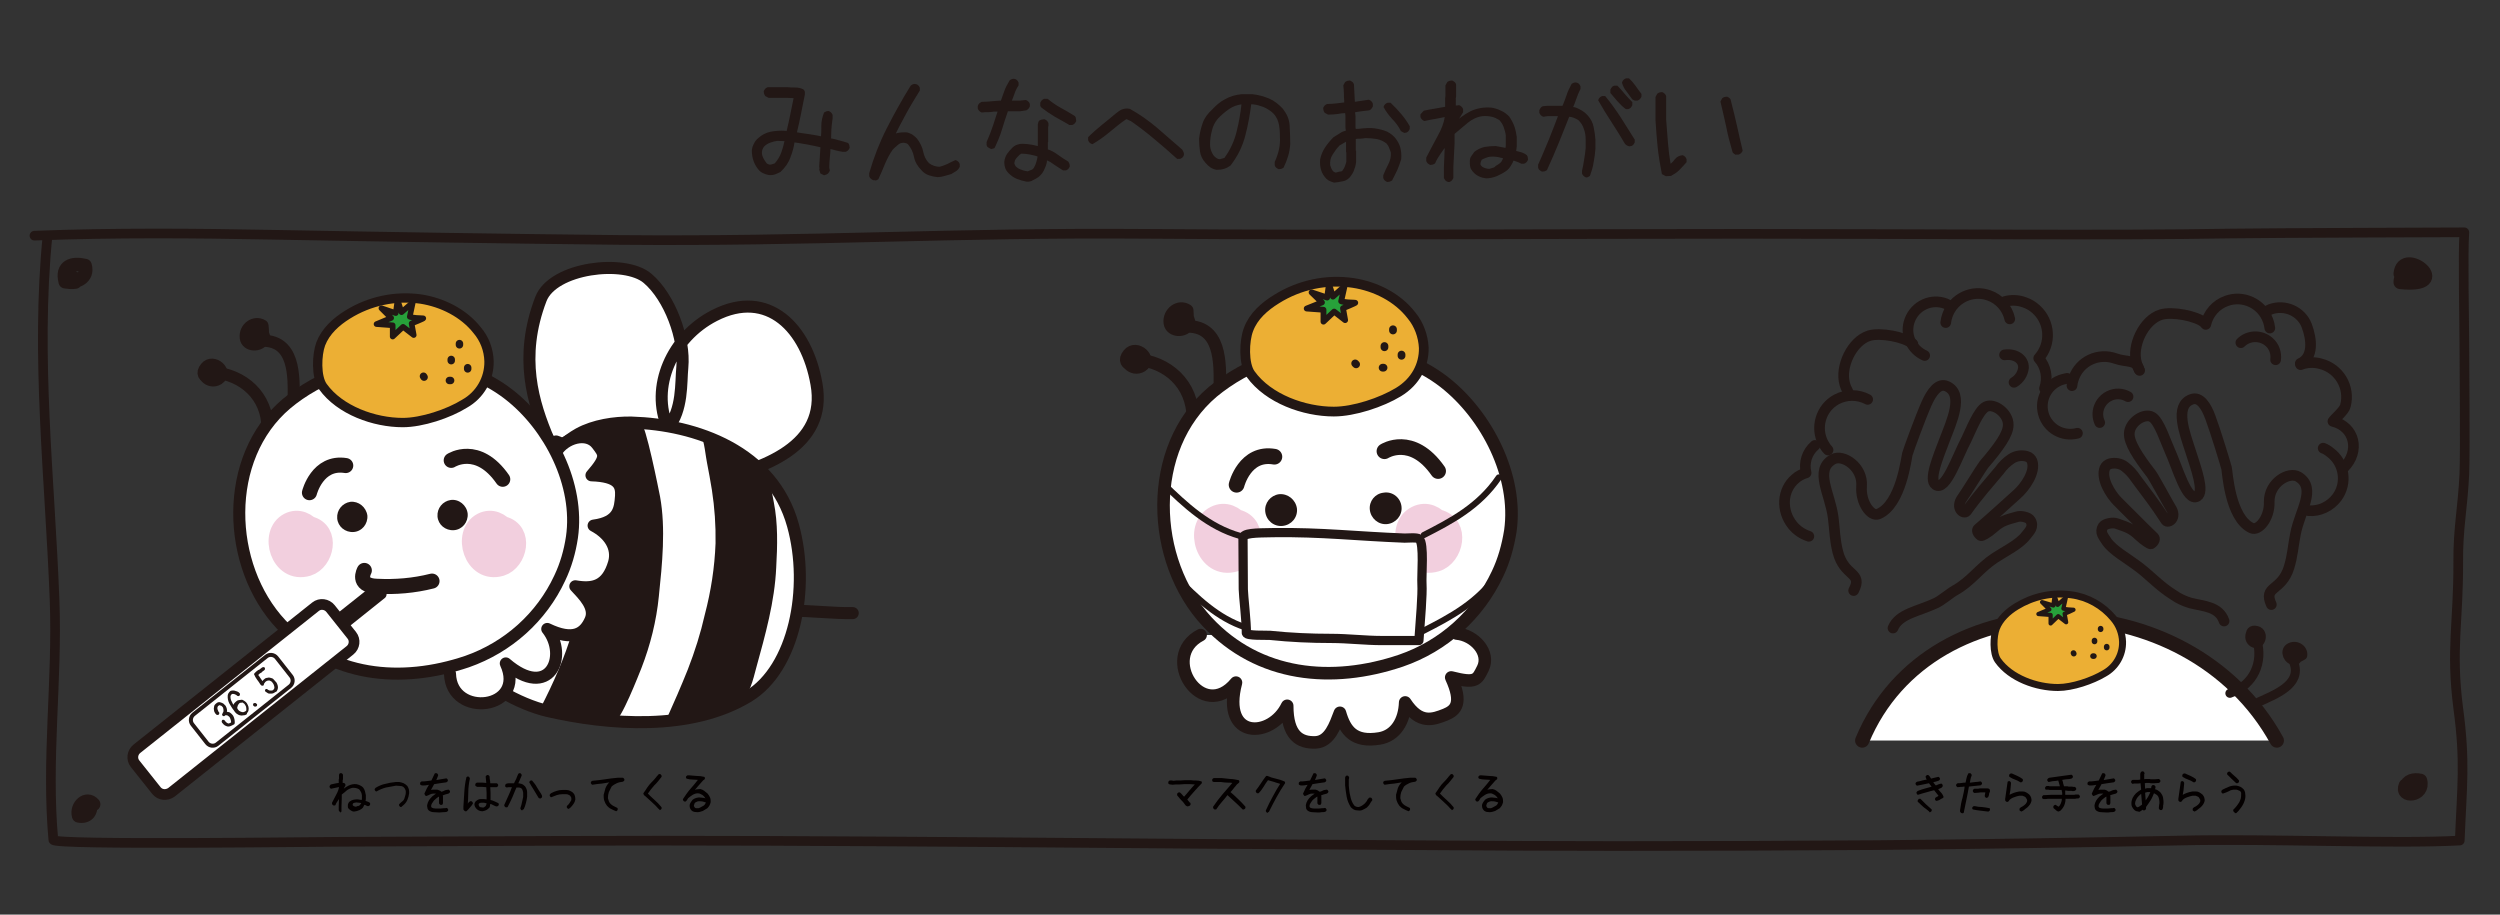 <?xml version="1.0" encoding="UTF-8"?> <!-- Generator: Adobe Illustrator 25.0.0, SVG Export Plug-In . SVG Version: 6.00 Build 0) --> <svg xmlns="http://www.w3.org/2000/svg" xmlns:xlink="http://www.w3.org/1999/xlink" version="1.1" id="レイヤー_1" x="0px" y="0px" viewBox="0 0 820 300" style="enable-background:new 0 0 820 300;" xml:space="preserve"><rect x="0" y="0" width="820" height="300" fill="#333333" stroke="none"/> <style type="text/css"> .st0{enable-background:new ;} .st1{fill:#221715;} .st2{fill:none;stroke:#221715;stroke-width:3.17;stroke-linecap:round;stroke-linejoin:round;} .st3{fill:none;stroke:#221715;stroke-width:4.46;stroke-linecap:round;stroke-linejoin:round;} .st4{fill:none;stroke:#221715;stroke-width:4.12;stroke-linecap:round;stroke-linejoin:round;} .st5{fill:#FFFFFF;stroke:#221715;stroke-width:4.12;stroke-linecap:round;stroke-linejoin:round;} .st6{fill:none;stroke:#221715;stroke-width:5.15;stroke-linecap:round;stroke-linejoin:round;} .st7{fill:none;stroke:#F2CFDE;stroke-width:7.47;stroke-linecap:round;stroke-linejoin:round;} .st8{fill:#ECAF34;stroke:#221715;stroke-width:3.19;stroke-linecap:round;stroke-linejoin:round;} .st9{fill:#27A13A;stroke:#221715;stroke-width:1.91;stroke-linecap:round;stroke-linejoin:round;} .st10{fill:none;stroke:#221715;stroke-width:2.55;stroke-linecap:round;stroke-linejoin:round;} .st11{fill:#FFFFFF;stroke:#221715;stroke-width:3.03;stroke-linecap:round;stroke-linejoin:round;} .st12{fill:none;stroke:#221715;stroke-width:2.02;stroke-linecap:round;stroke-linejoin:round;} .st13{fill:none;stroke:#221715;stroke-width:3.5;stroke-linecap:round;stroke-linejoin:round;} .st14{fill:#FFFFFF;stroke:#221715;stroke-width:4.67;stroke-linecap:round;stroke-linejoin:round;} .st15{fill:#ECAF34;stroke:#221715;stroke-width:2.29;stroke-linecap:round;stroke-linejoin:round;} .st16{fill:#27A13A;stroke:#221715;stroke-width:1.38;stroke-linecap:round;stroke-linejoin:round;} .st17{fill:none;stroke:#221715;stroke-width:1.84;stroke-linecap:round;stroke-linejoin:round;} .st18{fill:none;stroke:#221715;stroke-width:2.97;stroke-linecap:round;stroke-linejoin:round;} .st19{fill:none;stroke:#221715;stroke-width:3.95;stroke-linecap:round;stroke-linejoin:round;} .st20{fill:#FFFFFF;stroke:#221715;stroke-width:3.95;stroke-linecap:round;stroke-linejoin:round;} .st21{fill:none;stroke:#221715;stroke-width:4.94;stroke-linecap:round;stroke-linejoin:round;} .st22{fill:none;stroke:#F2CFDE;stroke-width:7.16;stroke-linecap:round;stroke-linejoin:round;} .st23{fill:#ECAF34;stroke:#221715;stroke-width:3.06;stroke-linecap:round;stroke-linejoin:round;} .st24{fill:#27A13A;stroke:#221715;stroke-width:1.84;stroke-linecap:round;stroke-linejoin:round;} .st25{fill:none;stroke:#221715;stroke-width:2.45;stroke-linecap:round;stroke-linejoin:round;} .st26{fill:#221715;stroke:#221715;stroke-width:1.25;stroke-linecap:round;stroke-linejoin:round;} .st27{fill:#FFFFFF;stroke:#221715;stroke-width:3.52;stroke-linecap:round;stroke-linejoin:round;} .st28{fill:#FFFFFF;stroke:#221715;stroke-width:1.32;stroke-linecap:round;stroke-linejoin:round;} .st29{fill:#040000;} </style> <g class="st0"> <path class="st1" d="M270.3,57.5l-1.2-0.6l-0.4-1.3l0.1-0.3l-0.1-0.7l0.4-6.3c-1.3-0.3-2.7-0.6-4.3-0.9c-1.6-0.3-3-0.5-4.2-0.7 c-0.2,1.4-0.6,3-1.3,4.8c-0.6,1.8-1.7,3.4-3.3,4.9c-0.6,0.3-1.2,0.6-1.8,0.8c-0.6,0.2-1.3,0.3-2.1,0.2c-0.6-0.1-1.1-0.3-1.6-0.5 c-0.5-0.2-1-0.5-1.5-1c-0.8-0.9-1.4-1.9-1.8-3c-0.4-1.1-0.6-2.3-0.6-3.6c0.1-0.8,0.3-1.5,0.7-2.2c0.3-0.7,0.8-1.3,1.4-1.8 c1.2-1.1,2.6-1.8,4.1-2.1c1.5-0.3,3.1-0.4,4.8-0.3l0.4,0.1c0.4-1.6,0.8-3.4,1.2-5.4c0.4-2,0.8-3.8,1.1-5.4l-2-0.1h-6.2l-1.1-0.6 c-0.2-0.3-0.3-0.5-0.4-0.8c0-0.2-0.1-0.5-0.1-0.8c0.1-0.3,0.3-0.5,0.5-0.8c0.2-0.2,0.5-0.4,0.8-0.5h6.5c0.8,0.1,1.7,0.1,2.6,0.1 c0.9,0,1.8,0.2,2.6,0.6c0.3,0.3,0.5,0.6,0.5,0.9c0,0.3,0,0.5,0,0.8c-0.4,2.2-0.9,4.3-1.3,6.5s-0.9,4.1-1.3,5.9 c1.1,0.2,2.5,0.4,4,0.6c1.5,0.2,2.8,0.5,3.9,0.7c0.1-0.9,0.1-2.1,0.1-3.5c0-1.4,0.3-2.8,0.9-4.3c0.3-0.2,0.6-0.3,0.8-0.4 c0.2,0,0.4-0.1,0.7-0.1c0.3,0.1,0.6,0.3,0.8,0.5c0.2,0.2,0.4,0.5,0.5,0.8v1.2c-0.2,1.2-0.3,2.3-0.4,3.5c0,1.2-0.1,2.2-0.1,3 c0.7,0.1,1.5,0.3,2.5,0.6c1,0.3,2,0.5,3.1,0.9c0.2,0.3,0.4,0.6,0.4,0.8c0,0.2,0.1,0.5,0.1,0.8c-0.1,0.3-0.3,0.5-0.5,0.8 c-0.2,0.2-0.5,0.4-0.8,0.5h-1c-0.8-0.1-1.6-0.3-2.4-0.5c-0.8-0.2-1.3-0.4-1.6-0.4c0,0.7-0.1,1.6-0.2,2.7s-0.2,2.2-0.2,3.3l0.2,1.1 c-0.2,0.3-0.3,0.6-0.5,0.8c-0.2,0.2-0.4,0.4-0.8,0.5L270.3,57.5z M254.1,53.6c1-1.1,1.7-2.3,2.2-3.7c0.5-1.4,0.8-2.6,1-3.6 l-2.3-0.1c-0.8,0.1-1.6,0.3-2.4,0.6c-0.8,0.3-1.4,0.7-2,1.3c-0.2,0.3-0.4,0.6-0.5,0.9c-0.1,0.3-0.2,0.6-0.2,1 c0,0.7,0.2,1.3,0.5,1.9c0.3,0.6,0.7,1.2,1.1,1.7c0.1,0.1,0.3,0.2,0.6,0.3c0.2,0.1,0.5,0.1,0.7,0.1L254.1,53.6z"></path> <path class="st1" d="M286.4,59.1c-0.3-0.1-0.5-0.3-0.8-0.5c-0.2-0.2-0.4-0.5-0.5-0.8v-1c1.5-5.2,3.4-10.1,5.8-14.8 c2.4-4.7,5-9.4,7.8-13.9c0.2-0.2,0.5-0.4,0.8-0.5c0.3-0.1,0.6-0.1,1,0c0.3,0.1,0.5,0.2,0.7,0.4c0.2,0.2,0.4,0.5,0.5,0.8v0.9 c-1.6,2.6-3.2,5.2-4.6,7.8c-1.4,2.6-2.7,5-3.7,7.2h-1.1c0.6-0.6,1.3-0.9,2.2-1.1c0.9-0.2,1.8-0.2,2.8-0.2c0.7,0.1,1.3,0.4,1.9,0.7 c0.5,0.4,1.1,0.8,1.6,1.4c1,1.3,1.7,2.7,2,4.2c0.3,1.5,0.9,2.8,1.9,3.8c0.5,0.4,1.1,0.7,1.7,0.9c0.6,0.2,1.2,0.3,1.8,0.3 c0.8-0.2,1.6-0.5,2.5-0.9c0.8-0.4,1.7-0.9,2.7-1.3c0.4,0.1,0.7,0.3,0.9,0.5c0.2,0.2,0.4,0.5,0.5,0.8v0.9c-0.3,0.7-0.8,1.2-1.3,1.5 c-0.5,0.3-1,0.6-1.5,0.9c-0.7,0.2-1.4,0.4-2.1,0.6c-0.7,0.2-1.5,0.4-2.4,0.4c-1-0.1-1.9-0.3-2.8-0.6c-0.9-0.3-1.7-0.8-2.4-1.6 c-1.3-1.3-2.2-2.8-2.5-4.4c-0.3-1.6-1-3-2-4.2c-0.2-0.2-0.5-0.3-0.9-0.4s-0.8-0.1-1.2,0c-0.5,0.1-1,0.4-1.5,0.9 c-0.5,0.4-1,0.9-1.4,1.3c-1,1.4-1.8,3-2.5,4.6c-0.7,1.7-1.4,3.4-2.2,5.1c-0.3,0.2-0.6,0.3-0.8,0.4 C286.9,59.1,286.7,59.1,286.4,59.1z"></path> <path class="st1" d="M325.1,48.9l-1.1-0.6c-0.3-0.3-0.4-0.6-0.4-0.9c0-0.3,0-0.6,0-0.8c0.8-1.8,1.5-3.6,2.1-5.4 c0.6-1.8,1.1-3.3,1.5-4.6H326c-0.6,0.1-1.2,0.2-1.9,0.2c-0.7,0-1.4,0-2.1,0.1c-0.3-0.1-0.6-0.3-0.8-0.5c-0.2-0.2-0.4-0.5-0.5-0.8 v-0.8c0.1-0.4,0.3-0.7,0.5-0.9c0.2-0.2,0.5-0.3,0.8-0.5c1.2,0,2.4-0.1,3.4-0.2c1.1-0.1,2.1-0.2,2.9-0.2c0.3-0.9,0.7-1.9,1.1-3.1 s1.1-2.4,1.8-3.6c0.3-0.2,0.5-0.3,0.8-0.4c0.3-0.1,0.6-0.1,0.9,0c0.3,0.1,0.5,0.2,0.7,0.4c0.2,0.2,0.4,0.5,0.5,0.8v0.9 c-0.6,0.9-1.1,1.9-1.4,2.9c-0.4,1-0.6,1.7-0.8,2.1h2.6l2-0.2c0.3,0.1,0.6,0.3,0.8,0.5c0.2,0.2,0.4,0.5,0.5,0.8v0.8 c-0.1,0.3-0.3,0.5-0.5,0.8c-0.2,0.2-0.5,0.4-0.7,0.5l-2,0.3h-4.1l0.1,0c-0.6,1.8-1.3,3.7-1.9,5.8c-0.6,2.1-1.5,4.2-2.5,6.3 L325.1,48.9z M336.8,59.6c-1.1-0.2-2.2-0.5-3.2-0.9c-1-0.4-1.9-1-2.8-1.9c-0.5-0.5-0.9-1.1-1.1-1.7c-0.2-0.6-0.3-1.3-0.3-2 c0.1-1,0.4-1.8,0.9-2.6c0.5-0.7,1.1-1.4,1.7-2c0.5-0.5,1.1-0.9,1.8-1.1c0.7-0.2,1.4-0.3,2.2-0.2c0.9,0,1.8,0.2,2.6,0.3 c0.9,0.2,1.5,0.3,1.8,0.4l0-1.6v-5.5c0.1-0.2,0.1-0.5,0.2-0.8c0.1-0.3,0.3-0.5,0.6-0.6c0.2-0.1,0.4-0.2,0.6-0.2 c0.2,0,0.5-0.1,0.8-0.1c0.3,0.1,0.5,0.3,0.8,0.5c0.2,0.2,0.4,0.5,0.5,0.8v1l-0.1,0.1v5.1l-0.1,0.1V49c1,0.3,2.1,0.9,3.2,1.7 c1.1,0.8,2.3,1.6,3.5,2.3c0.2,0.3,0.3,0.6,0.4,0.8c0,0.3,0.1,0.5,0.1,0.8c-0.1,0.3-0.3,0.5-0.5,0.8c-0.2,0.2-0.5,0.4-0.8,0.5h-0.9 c-1.1-0.7-2.1-1.3-3.1-2c-0.9-0.7-1.7-1.1-2.2-1.3c0,0.7-0.2,1.5-0.7,2.6c-0.4,1.1-1.1,2.1-2.1,2.9c-0.6,0.4-1.2,0.7-1.8,1 C338.3,59.5,337.6,59.6,336.8,59.6z M338.3,55.7c0.1,0,0.3-0.1,0.4-0.2c0.1-0.1,0.2-0.2,0.3-0.3c0.4-0.6,0.7-1.3,0.9-2 c0.2-0.7,0.4-1.4,0.4-1.9c-0.6-0.2-1.5-0.4-2.4-0.6c-1-0.2-1.9-0.3-2.9-0.3c-0.4,0.2-0.8,0.5-1.2,1c-0.4,0.4-0.7,0.8-0.9,1.2 l-0.2,0.9c0,0.2,0.1,0.4,0.2,0.6c0.1,0.2,0.2,0.4,0.3,0.5c0.5,0.5,1.2,0.9,1.9,1.1c0.7,0.3,1.4,0.4,2,0.5L338.3,55.7z M350.6,40.9 c-1.6-0.9-3.1-1.8-4.6-2.6c-1.5-0.9-3-1.9-4.4-3c-0.3-0.3-0.4-0.5-0.4-0.8c0-0.3,0-0.5,0-0.8c0.1-0.3,0.3-0.5,0.5-0.8 c0.2-0.2,0.5-0.4,0.8-0.5h1.1c1.5,1.2,2.9,2.2,4.4,3c1.5,0.8,3,1.7,4.6,2.7c0.2,0.3,0.3,0.5,0.3,0.8c0,0.2,0.1,0.5,0.1,0.8 c-0.1,0.3-0.3,0.5-0.5,0.8c-0.2,0.2-0.5,0.4-0.8,0.5H350.6z"></path> <path class="st1" d="M386.2,52.2c-2.5-2.3-5.1-4.5-7.6-6.6c-2.5-2.1-5.1-4.1-7.7-5.9c-0.3-0.1-0.6-0.2-0.9-0.4s-0.5-0.2-0.6-0.2 c-1.8,1.2-3.5,2.6-5.3,4.1c-1.8,1.5-3.7,2.9-5.8,4.1c-0.4-0.1-0.7-0.3-0.9-0.5c-0.2-0.2-0.4-0.5-0.5-0.8v-1c1.5-1.5,3-2.8,4.6-4.1 c1.6-1.3,3.1-2.5,4.5-3.7c0.6-0.5,1.3-1,2-1.3c0.7-0.3,1.6-0.4,2.6-0.2c3.2,1.8,6.2,3.9,8.9,6.2c2.8,2.4,5.5,4.8,8.3,7.2 c0.1,0.3,0.3,0.5,0.4,0.8c0.1,0.3,0.2,0.6,0.1,1c-0.1,0.3-0.2,0.5-0.4,0.7c-0.2,0.2-0.5,0.4-0.8,0.5H386.2z"></path> <path class="st1" d="M399.1,55.7c-0.8-0.1-1.5-0.4-2.1-0.8c-0.6-0.4-1.1-0.9-1.6-1.5c-1-1.1-1.6-2.3-1.8-3.7 c-0.2-1.4-0.3-2.8-0.3-4.2c0.2-1.8,0.6-3.5,1.2-5.2c0.6-1.7,1.7-3.1,3.1-4.4c1.3-1.4,2.7-2.6,4.3-3.4c1.6-0.9,3.3-1.4,5.3-1.6h3.6 c1.9,0.2,3.7,0.7,5.4,1.4s3.2,1.9,4.6,3.4c1.3,1.7,2.1,3.5,2.2,5.5c0.1,2,0.2,4,0.2,6c-0.1,1.4-0.3,2.7-0.7,4 c-0.4,1.3-0.9,2.6-1.5,3.8c-0.3,0.2-0.5,0.3-0.8,0.4c-0.2,0-0.5,0.1-0.8,0.1c-0.3-0.1-0.5-0.3-0.8-0.5s-0.4-0.5-0.5-0.8v-1.1 c0.6-1.3,1.1-2.7,1.4-4.1c0.3-1.4,0.4-2.8,0.3-4.3c0-1.6-0.1-3.2-0.5-4.6s-1.2-2.7-2.6-3.7c-1-0.7-2-1.3-3.2-1.6 c-1.1-0.4-2.2-0.6-3.1-0.6c-0.4,3.2-1,6.6-1.9,10.1c-0.9,3.6-2.5,6.9-4.9,10c-0.7,0.5-1.4,0.9-2.2,1.1 C400.8,55.6,400,55.7,399.1,55.7z M401.6,51.8c1.9-2.6,3.2-5.4,4-8.6c0.8-3.2,1.3-6.1,1.6-9h0.2c-1.6,0.2-3,0.7-4.3,1.6 c-1.3,0.9-2.6,2-3.7,3.2c-0.9,1.1-1.6,2.4-1.9,3.9c-0.4,1.4-0.6,3-0.6,4.5c0,0.9,0.2,1.7,0.5,2.4c0.3,0.7,0.7,1.4,1.4,1.9 c0.2,0.2,0.5,0.3,0.7,0.4c0.2,0.1,0.5,0.1,0.7,0.1L401.6,51.8z"></path> <path class="st1" d="M437.6,59.9c-0.5-0.1-0.9-0.3-1.4-0.5s-0.8-0.5-1.2-0.8c-0.8-0.9-1.4-1.8-1.7-2.9c-0.3-1-0.4-2.2-0.3-3.4 c0.3-1.4,0.8-2.7,1.6-3.9s1.7-2.3,2.8-3.4c0.7-0.4,1.5-0.9,2.1-1.3c0.7-0.5,1.3-0.7,1.9-0.8l0-0.3l-0.1-0.8V38l-0.1-0.9h0.2 c-0.9,0-1.8,0.1-2.7,0.3c-0.9,0.1-1.9,0.2-3.1,0.2l-1.1-0.6c-0.2-0.3-0.3-0.5-0.4-0.8c0-0.2-0.1-0.5-0.1-0.8 c0.1-0.3,0.3-0.5,0.5-0.8c0.2-0.2,0.5-0.4,0.8-0.5c1.1,0,2.2-0.1,3.1-0.2c1-0.1,1.8-0.2,2.5-0.3V33c-0.1-0.8-0.1-1.6-0.1-2.4 s-0.1-1.7-0.2-2.6l0.6-1.1c0.3-0.2,0.5-0.3,0.8-0.4c0.2,0,0.5-0.1,0.8-0.1c0.3,0.1,0.5,0.3,0.8,0.5s0.4,0.5,0.5,0.8l0.3,5.7h-0.1 l4.7-0.7c0.3,0.1,0.6,0.3,0.8,0.5s0.4,0.5,0.5,0.8v0.9c-0.1,0.3-0.3,0.5-0.5,0.8s-0.5,0.4-0.7,0.5c-0.9,0.1-1.8,0.2-2.6,0.3 c-0.8,0.1-1.5,0.2-2,0.3v0.4l0.1,0.7v3.8l0.1,0.6h-0.2c0.9,0,1.7-0.1,2.6-0.2s1.8-0.1,2.8-0.1c1.4,0.1,2.8,0.4,4.1,0.8 c1.3,0.4,2.5,1.2,3.6,2.4c0.8,1,1.4,2.1,1.7,3.2c0.3,1.1,0.4,2.4,0.3,3.8c-0.4,1.3-0.8,2.5-1.3,3.6s-1.1,2.2-1.7,3.4 c-0.3,0.2-0.6,0.3-0.8,0.4c-0.2,0-0.5,0.1-0.8,0.1c-0.3-0.1-0.5-0.3-0.8-0.5c-0.2-0.2-0.4-0.5-0.5-0.8v-0.9 c0.5-1.3,1.1-2.5,1.7-3.7s0.9-2.4,0.8-3.8c-0.2-0.5-0.4-1.1-0.6-1.6c-0.2-0.5-0.5-1-0.9-1.4c-1-0.7-2-1.2-3.2-1.4 c-1.2-0.2-2.4-0.3-3.7-0.3c-0.6,0.1-1.2,0.2-1.8,0.2c-0.6,0-1.1,0-1.3,0.1v3.8l0.1,0.1v3.7c-0.1,1-0.4,1.9-0.7,2.7 c-0.3,0.8-0.8,1.6-1.5,2.4c-0.7,0.7-1.5,1.1-2.4,1.2C439.4,59.7,438.5,59.8,437.6,59.9z M440.3,56c0.3-0.4,0.6-0.9,0.8-1.4 s0.4-1.1,0.5-1.6v-3l-0.1-0.1v-3.7h0.5l-2.6,1.5c-0.9,0.9-1.6,1.9-2.3,3c-0.7,1.1-0.9,2.2-0.8,3.5c0.1,0.4,0.3,0.7,0.4,1.1 c0.2,0.4,0.4,0.7,0.6,0.9c0.1,0.1,0.3,0.2,0.5,0.3c0.2,0.1,0.3,0.1,0.4,0.1c0.4-0.1,0.8-0.2,1.1-0.3 C439.8,56.3,440.1,56.2,440.3,56z M460.6,43.6l-1.1-0.6c-0.7-1.4-1.6-2.7-2.8-3.9c-1.1-1.2-2.1-2.5-2.9-4c0.1-0.4,0.3-0.7,0.5-0.9 c0.2-0.2,0.5-0.4,0.8-0.5h1c1.3,1.2,2.4,2.4,3.5,3.7s2,2.6,2.8,4v0.9c-0.1,0.3-0.3,0.5-0.5,0.8c-0.2,0.2-0.5,0.4-0.7,0.4 L460.6,43.6z"></path> <path class="st1" d="M475,59.7c-0.4-0.1-0.7-0.3-0.9-0.5c-0.2-0.2-0.3-0.5-0.5-0.8v-3.5l0.3-7.4h0.8c-0.7,0.8-1.4,1.8-2.1,2.8 c-0.7,1-1.4,2.1-1.9,3.3c-0.3,0.2-0.5,0.3-0.8,0.4c-0.2,0-0.5,0.1-0.8,0.1c-0.3-0.1-0.5-0.3-0.8-0.5c-0.2-0.2-0.4-0.5-0.5-0.8v-1.1 c1.2-2.4,2.5-4.7,3.7-7c1.3-2.3,2.1-4.4,2.4-6.4h0.5c-1.2,0.2-2.4,0.5-3.6,0.7c-1.2,0.2-2.4,0.4-3.6,0.7c-0.3-0.1-0.6-0.3-0.8-0.5 s-0.4-0.5-0.5-0.8v-0.9l1.1-1.2c1.3-0.3,2.6-0.5,3.8-0.7c1.2-0.2,2.4-0.4,3.4-0.6l-0.2,0.2v-3l0.1-0.7v-3.5l0.6-1.1 c0.3-0.2,0.5-0.3,0.8-0.4c0.2,0,0.5-0.1,0.8-0.1c0.3,0.1,0.5,0.3,0.8,0.5s0.4,0.5,0.5,0.8v3.9l-0.1,0.7v2.3h0.3l0.8-0.1 c0.3,0.1,0.6,0.3,0.8,0.5s0.4,0.5,0.5,0.8v1c-0.5,0.8-1,1.6-1.4,2.3c-0.4,0.7-0.7,1.2-0.8,1.5h-0.9c1.6-1.7,3.4-3,5.5-4.1 c2.1-1,4.4-1.4,6.9-1.2c1.1,0.2,2.2,0.5,3.1,1c1,0.4,1.9,1.1,2.7,1.9c0.7,1,1.3,2.1,1.7,3.2s0.6,2.3,0.8,3.5V48l-0.2,1.5 c0.3,0.1,0.8,0.2,1.5,0.4c0.7,0.2,1.4,0.5,2,1c0.2,0.3,0.3,0.5,0.3,0.7s0.1,0.5,0.1,0.8c-0.1,0.3-0.3,0.5-0.5,0.8 c-0.2,0.2-0.5,0.4-0.8,0.5H499c-0.5-0.3-1.1-0.5-1.6-0.7c-0.5-0.2-0.9-0.3-1-0.3c-0.1,0.4-0.4,1-0.8,1.6c-0.4,0.7-0.9,1.3-1.6,1.8 c-1,0.7-2,1.2-3.1,1.7c-1.1,0.4-2.2,0.7-3.5,0.7c-0.8-0.1-1.6-0.3-2.4-0.7c-0.8-0.4-1.4-0.9-2-1.6c-0.4-0.5-0.7-1-0.8-1.6 c-0.1-0.6-0.1-1.2-0.1-1.8c0-0.6,0.2-1.2,0.5-1.6s0.6-0.9,1-1.4c1-0.8,2.1-1.3,3.3-1.6c1.2-0.2,2.4-0.3,3.7-0.3l3.2,0.6l0.1-0.8 v-3.3c-0.1-0.9-0.4-1.8-0.7-2.7s-0.8-1.6-1.4-2.3c-0.8-0.5-1.6-0.9-2.5-1.1c-0.9-0.2-1.9-0.3-3-0.2c-1.8,0.2-3.4,1-4.9,2.2 c-1.5,1.2-2.9,2.5-4.4,3.7l0.1-0.1V47l-0.4,7.8v3.6c-0.1,0.3-0.3,0.5-0.5,0.8c-0.2,0.2-0.5,0.4-0.8,0.5H475z M490.8,54.3 c0.4-0.2,0.8-0.5,1.2-0.8c0.4-0.3,0.6-0.7,0.8-1.1l0.2-0.5c-0.4-0.1-1-0.2-1.7-0.4c-0.8-0.1-1.6-0.2-2.4-0.1 c-0.5,0-1.1,0.2-1.6,0.4c-0.5,0.2-1,0.4-1.3,0.6c-0.1,0.2-0.2,0.4-0.3,0.7s-0.1,0.6-0.1,0.8c0,0.1,0.1,0.3,0.2,0.4 c0.1,0.1,0.2,0.3,0.4,0.4c0.3,0.2,0.7,0.4,1.1,0.5c0.4,0.1,0.8,0.2,1.2,0.2c0.4-0.1,0.8-0.3,1.3-0.4S490.4,54.5,490.8,54.3z"></path> <path class="st1" d="M520.2,58.2c-0.3-0.1-0.5-0.3-0.8-0.5c-0.2-0.2-0.4-0.5-0.5-0.8v-0.9c0.3-1.2,0.5-2.4,0.7-3.7 c0.2-1.2,0.4-2.5,0.5-3.7v-2.9c0-1.2-0.2-2.4-0.6-3.4c-0.3-1.1-0.9-2-1.8-2.9c-0.5-0.3-1-0.6-1.6-0.8c-0.5-0.2-1-0.3-1.4-0.3 c-1.1,2.7-2.2,5.6-3.4,8.5c-1.2,3-2.5,5.9-3.9,9c-0.3,0.2-0.6,0.3-0.8,0.4c-0.2,0-0.5,0.1-0.8,0.1c-0.3-0.1-0.5-0.3-0.8-0.5 s-0.4-0.5-0.5-0.8v-1c1.3-2.8,2.4-5.6,3.6-8.4c1.1-2.8,2.1-5.3,2.9-7.5h-3.4l-1.4,0.2c-0.3-0.1-0.6-0.3-0.8-0.5 c-0.2-0.2-0.4-0.5-0.5-0.8v-0.9l0.4-0.7c0.3-0.4,0.7-0.6,1.1-0.6c0.4,0,0.8-0.1,1.1-0.1h4.5l0.5,0c0.4-1,0.9-2.1,1.3-3.4 c0.4-1.3,1-2.5,1.7-3.8c0.3-0.2,0.5-0.3,0.8-0.4c0.3-0.1,0.6-0.1,0.9,0c0.3,0.1,0.5,0.2,0.7,0.4c0.2,0.2,0.4,0.5,0.5,0.8v0.9 c-0.6,1.1-1,2.2-1.4,3.3c-0.4,1.1-0.7,2-1,2.6c0.5,0,1.3,0.3,2.2,0.8c1,0.5,1.8,1.1,2.6,2c1,1.1,1.6,2.3,1.9,3.7 c0.3,1.4,0.5,2.8,0.6,4.2v3c-0.1,1.5-0.3,3-0.6,4.5c-0.2,1.5-0.7,3-1.2,4.4c-0.3,0.2-0.6,0.4-0.8,0.4 C520.8,58.2,520.5,58.2,520.2,58.2z M534.4,48c-0.4-0.1-0.6-0.2-0.8-0.3c-0.2-0.1-0.4-0.3-0.6-0.5c-1.4-2.4-2.9-4.8-4.4-7.1 c-1.5-2.3-3-4.7-4.4-7.2c0.1-0.4,0.3-0.7,0.5-0.9c0.2-0.2,0.5-0.4,0.8-0.5h1c1.9,2.3,3.6,4.7,5.1,7c1.5,2.4,3,4.8,4.6,7.3v0.9 c-0.1,0.3-0.3,0.5-0.5,0.8c-0.2,0.2-0.5,0.4-0.7,0.4L534.4,48z M533.3,35.8c-1-0.7-1.9-1.6-2.7-2.5c-0.8-0.9-1.5-1.8-2.4-2.8v-1.1 c0.1-0.3,0.3-0.5,0.5-0.8s0.5-0.4,0.8-0.5h1c0.9,0.9,1.7,1.8,2.4,2.7c0.8,0.9,1.6,1.8,2.5,2.7v1c-0.1,0.3-0.3,0.5-0.5,0.8 c-0.2,0.2-0.5,0.4-0.8,0.5H533.3z M536.2,33l-0.8-0.4c-0.6-0.9-1.3-1.7-1.9-2.6c-0.7-0.8-1.2-1.8-1.5-2.9c0.1-0.4,0.3-0.7,0.5-0.9 c0.2-0.2,0.5-0.4,0.8-0.5h1c0.9,0.8,1.6,1.7,2.2,2.5c0.6,0.9,1.2,1.7,1.9,2.6v0.9c-0.1,0.3-0.3,0.5-0.5,0.8 c-0.2,0.2-0.5,0.4-0.8,0.5H536.2z"></path> <path class="st1" d="M546.4,57.8l-1.3-0.7c-0.6-3-1.1-6-1.4-8.9s-0.5-5.8-0.7-8.8v-7.6l0.6-1.1c0.3-0.2,0.5-0.3,0.8-0.4 c0.2,0,0.5-0.1,0.8-0.1c0.3,0.1,0.5,0.3,0.8,0.5c0.2,0.2,0.4,0.5,0.5,0.8v7.8c0.2,2.6,0.4,5.1,0.6,7.6c0.2,2.5,0.5,4.9,0.9,7.1 h-0.5c0.6-0.3,1.2-0.9,1.8-1.7c0.6-0.8,1.5-1.3,2.6-1.4c0.3,0.1,0.6,0.3,0.8,0.5c0.2,0.2,0.4,0.5,0.5,0.8v1 c-0.8,0.9-1.6,1.8-2.4,2.6c-0.8,0.8-1.8,1.4-2.7,1.9L546.4,57.8z M569.4,50.8c-0.3-0.1-0.5-0.3-0.8-0.5c-0.2-0.2-0.4-0.4-0.4-0.7 c-0.8-2.7-1.5-5.4-2-8c-0.6-2.7-1.2-5.4-1.9-8.3l0.6-1.1c0.3-0.2,0.5-0.3,0.8-0.4c0.2,0,0.5-0.1,0.8-0.1c0.3,0.1,0.5,0.3,0.8,0.5 c0.2,0.2,0.4,0.4,0.4,0.7c0.7,2.8,1.4,5.5,2,8.2c0.6,2.7,1.2,5.5,1.9,8.3c-0.1,0.3-0.3,0.6-0.5,0.8c-0.2,0.2-0.5,0.4-0.8,0.5H569.4 z"></path> </g> <path class="st2" d="M15.6,77.2c-4,39.9,0.8,79.9,2.3,119.7c1,26.2-2.8,52.4-0.4,78.6c0.2,1.8,87.9,0.6,94.8,0.6 c46.5-0.2,92.9-0.5,139.4-0.3c48.5,0.2,97,0.6,145.5,1c44.3,0.2,88.6,0.7,132.9,0.7c28.4,0,56.8-0.1,85.2-0.3 c33.2-0.3,66.5-0.8,99.7-1.5c29.9-0.7,70.1,1.2,91.8,0c0.7-17.7,1.9-25.7-0.5-43.4c-2.5-19.4,0.1-28.5,0-47.9 c-0.1-11.2,1.5-17.8,2-29c0.3-7.4,0-35,0-42.4c0-6.8-0.5-30,0-36.8c0,0-64.5,0.2-76.9,0.4c-39.3,0.7-93.7,0.1-159.2,0.1 c-64.2,0-132.2,0.5-196.4,0c-63.9-0.5-109,2.6-172.9,2c-37.8-0.4-75.6-1-113.4-1.7c-26-0.5-52.2-0.7-78.2,0.3"></path> <path class="st3" d="M24.7,92.5c-1.1,0.2-2.2,0.1-3.3-0.2c-1.3-5,2.2-6.2,6.5-5.2c1.2,4.2-3.1,5.8-6.5,5.3c0-0.5,0-1,0-1.5 c1.1-0.3,2.3-0.1,3.3,0.5"></path> <path class="st3" d="M790,89.3c-0.7,0.2-1.4,0.9-2.7,0.5c0.8-9.2,18.2,4.7,0,2.8c0-3.1,2.8-4,5.5-3.1c0.5,1.6-0.2,1.7-1.1,2.6"></path> <path class="st3" d="M790.1,257.6c-0.1,0-0.2,0.9-1,0.5c0.5-2,2.6-2.6,4.8-2.1c1.4,5.2-6.8,5.8-4.9,1.6"></path> <path class="st3" d="M27.9,264.9c0.1-0.5-0.4-1.1-0.5-1.6c0.7-0.1,1.4-0.1,2.1,0c0.8,2.8-0.8,4.9-3.7,4.3c-0.9-3.2,2.6-6.5,4.9-3.8"></path> <path class="st4" d="M391.1,139.4c1.2-11.8-6.7-19.8-16.6-21.3"></path> <path class="st4" d="M400.1,129c0-7.6,1.2-21.1-9.5-21.9"></path> <path class="st4" d="M390,105.5c-1.4,0.9-6.6,0.4-4.2-2.2c1.7-1.8,4.8,1,4,3c-1.1,2.6-5.7,2.5-6.1-0.4c-0.4-3.3,3-5.9,5.7-4.1 c0,1.1,0.5,3.6-0.6,4.1"></path> <path class="st4" d="M374.3,118c0.5,3-7.4,2.2-4.1-1.8c2.5-3.1,7.7,1.6,4.3,3.8c-3.1,2-6.7-2.2-3.8-3.7c2-1,4.1,2.1,3.2,3.6"></path> <path class="st5" d="M393.8,208.3c-13.7,7.1,0.5,29.1,11.6,15.6c-5,19,11.7,18.3,16.8,7.6c0,9.8,4.1,12.2,9.3,12 c4.7-0.2,6.5-5.8,8-9.7c1.7,5.9,4.6,9.8,13,8.4c5.3-0.9,8.2-5.8,8.4-11.8c4.8,7.3,9.1,5.6,13.2,4c3.4-1.4,5.8-3.7,1.9-12.2 c8.2,2.1,8.5,0.8,10.4-3c2.5-5.1-2.8-10.9-8.6-11.4"></path> <path class="st5" d="M491.2,188.2c-6.3,13.4-17.7,23.7-31.7,28.5c-22.5,7.6-46.6,5.4-63.5-12.7c-18.8-20.1-20.1-57,1.8-75.5 c5.2-4.3,12.8-8.9,19.5-10.5c19.6-4.6,39.7-5.6,56.4,7.3c14.1,11,24.2,31,21.7,48.8C494.6,179.1,493.3,183.8,491.2,188.2z"></path> <path class="st6" d="M405.6,159c0,0,2.7-10.9,12.4-9.2"></path> <path class="st6" d="M454.1,148c0,0,9-5.8,17.6,6.5"></path> <path class="st1" d="M425.4,166.8c0.3,2.9-1.8,5.4-4.7,5.7c-2.9,0.3-5.4-1.8-5.7-4.7c-0.3-2.8,1.7-5.3,4.5-5.7 C422.4,161.8,425,163.9,425.4,166.8z"></path> <path class="st1" d="M459.7,166.2c0.3,2.9-1.9,5.4-4.7,5.7c-2.9,0.3-5.4-1.9-5.7-4.7c-0.3-2.8,1.7-5.3,4.5-5.6 C456.7,161.1,459.4,163.2,459.7,166.2z"></path> <path class="st6" d="M424.4,185.6c0,0-3,5.2,4.3,5.4c6.3,0.4,12.7-0.2,18.9-1.8"></path> <path class="st7" d="M405.6,179.5c-1.5,7.9-11-11.4,0-8.7c6.8,1.7,4.7,11.4-0.7,13c-8.9,2.7-12.9-10.9-6.1-14.2 c6-3,11.5,5.9,8.9,10.6"></path> <path class="st7" d="M471.6,179.5c-1.5,7.9-11-11.4,0-8.7c6.8,1.7,4.7,11.4-0.7,13c-8.9,2.7-12.9-10.9-6.1-14.2 c6-3,11.4,5.9,8.9,10.6"></path> <path class="st8" d="M467,114.1c0.1,5.7-2.7,11.1-8.3,14.5s-14.6,6.4-21.2,6.4c-9.7,0-21.5-4.2-27.3-12.3c-2.4-3.3-2.1-11-0.7-14.6 c1.6-4.4,5.3-7.6,9.2-10c7.5-4.7,16.4-6.6,25.1-5.3c7.3,1.1,14.6,4.7,19.2,10.7C465.4,106.4,466.8,110.2,467,114.1z"></path> <path class="st9" d="M430.2,95.9l3.4,3.3l-5,2l5.5,0.4v3.9l3.5-3.3l3.6,2.8l-0.7-3.9c0,0,4.4-1.8,4-1.8c-4-0.1-4.6-0.5-4.6-0.5 l1.1-4.9l-3.8,3.4l-1.3-4.2l-0.6,4.5L430.2,95.9z"></path> <line class="st10" x1="453.5" y1="120.6" x2="453.8" y2="120.6"></line> <line class="st10" x1="444.5" y1="119.2" x2="444.8" y2="119.5"></line> <line class="st10" x1="456.9" y1="108" x2="456.9" y2="108.4"></line> <line class="st10" x1="459.7" y1="116.3" x2="459.7" y2="116.7"></line> <line class="st10" x1="454.1" y1="113.5" x2="454.1" y2="113.9"></line> <path class="st11" d="M407.8,193.3c0,1.8,1.1,11.1,1,14.3c0,1,6.7,0.7,7.8,0.8c6.7,0.7,13.4,1,20.1,1c5.4,0,11.1,0.7,16.5,0.7h12.2 c0.5-6.8,1.2-15.2,1-18.5c-0.2-2.7,0.8-13.4-0.9-14.8c-0.6-0.6-3.9-0.3-4.8-0.3c-15.7-0.6-27.2-2-42.9-1.8 c-6.1,0.1-10.1,0.1-10.1,1.8L407.8,193.3z"></path> <path class="st12" d="M467,175.5c9-4.6,18.2-9.4,24.6-18.9"></path> <path class="st12" d="M381.5,158.6c7.2,7,14.9,14.3,25.3,17.2"></path> <path class="st12" d="M385.7,189.2c6.6,6.7,13.6,13.6,22.9,16.6"></path> <path class="st12" d="M466.7,207c9-4.6,18.2-9.4,24.6-18.9"></path> <path class="st13" d="M638.2,105.8c0.1-0.9,0.3-1.7,0.6-2.5c2-5.5,8.1-8.4,13.6-6.4c3.4,1.2,6,4.1,6.8,7.7"></path> <path class="st13" d="M670.6,127.4c1.2-3.4,0.5-7.2-1.9-9.9c4.2-4.7,3.8-11.9-0.9-16.1c-1.1-1-2.3-1.7-3.7-2.2 c-2.1-0.8-4.4-0.9-6.5-0.3"></path> <path class="st13" d="M639.4,100.2c-0.4-0.2-0.8-0.4-1.2-0.6c-4.7-1.8-10,0.6-11.8,5.4c-1.7,4.5,0.4,9.6,4.9,11.6"></path> <path class="st13" d="M701.8,121.5c-0.4-0.7-0.8-1.5-1-2.4c-1.7-5.7,2.4-14.2,8-15.9c3.6-1.1,11.7,0.4,14.3,2.7"></path> <path class="st13" d="M768.8,153.4c5.4-5.4,3.6-13.4-3.6-15.2c0.8-1.1,3.8-3.6,4.1-5.1c1.6-6.1-2.1-12.3-8.2-13.8c0,0,0,0,0,0 c-2.2-0.6-4.4-0.5-6.5,0.3"></path> <path class="st13" d="M678,124.1c-0.4,0.1-0.9,0.2-1.3,0.3c-4.9,1.3-7.8,6.3-6.5,11.2c1.3,4.9,6.3,7.8,11.2,6.5"></path> <path class="st13" d="M599.6,147.6c-0.6-0.6-1.1-1.4-1.5-2.1c-2.8-5.2-0.9-11.7,4.3-14.5c3.2-1.7,7-1.7,10.2,0"></path> <path class="st13" d="M595.3,146.1c-2.6,2.2-3.7,5.7-2.9,9c-1.3,0.4-2.5,1-3.5,1.9c-4.4,3.7-4.8,10.5-0.9,15.3 c1.4,1.7,3.2,2.9,5.3,3.6"></path> <path class="st13" d="M679.6,126.5c0.1-0.9,0.3-1.7,0.6-2.5c2-5.6,8.1-8.4,13.7-6.4c3.5,1.3,6.9,0.2,7.7,3.6"></path> <path class="st13" d="M762,147c0.8,0.3,1.6,0.8,2.2,1.3c4.8,3.5,5.8,10.2,2.3,14.9c-2.2,2.9-5.7,4.6-9.3,4.3"></path> <path class="st13" d="M744.5,107.6c-0.1-0.9-0.3-1.7-0.6-2.5c-2-5.5-8.1-8.4-13.6-6.4c-3.4,1.2-6,4.1-6.8,7.7"></path> <path class="st13" d="M743.4,102.1c0.4-0.2,0.8-0.4,1.2-0.6c4.8-1.8,10.2,0.6,12,5.3c0,0,0,0,0,0c1.7,4.5,2.3,10.4-2.1,12.4"></path> <path class="st13" d="M688.7,138.6c-1.5-3.3-0.1-7.1,3.1-8.7c2-1,4.3-0.9,6.2,0.2"></path> <path class="st13" d="M657.5,116.4c3.5-0.5,6.3,1.4,6.2,4.2c-0.2,2-1.4,3.8-3.1,4.8"></path> <path class="st13" d="M735,112.4c2.5-2.5,6.6-2.6,9.3-0.2c1.6,1.4,2.4,3.6,2.1,5.8"></path> <path class="st13" d="M606.1,128.4c-0.4-0.8-0.8-1.6-1-2.4c-1.7-5.7,2.4-14.2,8-15.9c3.6-1.1,11.7,0.4,14.3,2.7"></path> <path class="st14" d="M610.8,242.9c22.5-54.2,107-52.8,136,0"></path> <path class="st15" d="M696.2,210.5c0.1,4.3-2.2,8.3-6,10.4c-4,2.4-10.5,4.6-15.2,4.6c-7,0-15.5-3-19.7-8.9 c-1.7-2.4-1.5-7.9-0.5-10.5c1.2-3.1,3.8-5.5,6.6-7.2c5.4-3.3,11.7-4.7,18-3.8c5.4,0.7,10.3,3.5,13.8,7.7 C695.1,205,696.1,207.7,696.2,210.5z"></path> <path class="st16" d="M669.8,197.5l2.4,2.4l-3.6,1.5l4,0.3v2.8l2.5-2.4l2.6,2l-0.5-2.8c1-0.4,1.9-0.8,2.9-1.3 c-2.9-0.1-3.3-0.4-3.3-0.4l0.8-3.6l-2.7,2.4l-1-3l-0.4,3.2L669.8,197.5z"></path> <line class="st17" x1="686.5" y1="215.2" x2="686.8" y2="215.2"></line> <line class="st17" x1="680.1" y1="214.2" x2="680.2" y2="214.4"></line> <line class="st17" x1="689" y1="206.2" x2="689" y2="206.4"></line> <line class="st17" x1="691" y1="212.1" x2="691" y2="212.4"></line> <line class="st17" x1="687" y1="210.1" x2="687" y2="210.4"></line> <path class="st18" d="M731.4,227.4c8.1-2.8,10.9-10.4,8.9-17.3"></path> <path class="st18" d="M741,230.2c4.9-2.3,14.1-5.6,11.4-12.8"></path> <path class="st18" d="M753.2,216.5c-1-0.7-2.3-4.2,0.1-3.4c1.7,0.6,0.8,3.4-0.8,3.5c-2,0.1-3.3-3-1.6-4.1c2-1.3,4.7,0.2,4.4,2.5 c-0.7,0.4-2.2,1.4-2.8,0.9"></path> <path class="st18" d="M740.3,210c-1.8,1.2-3.7-4.1-0.1-3.2c2.8,0.7,1.3,5.5-1.2,4c-2.2-1.4-0.6-5,1.3-3.6c1.3,1-0.1,3.3-1.4,3.2"></path> <path class="st13" d="M729.5,203.7c-1.7-4.8-6.6-4.8-11-5.9c-2-0.6-3.8-1.4-5.5-2.6c-5-3.1-7.7-6.5-12.4-9.9 c-2.8-2.1-7.6-4.8-9.6-7.7c-1-1.6-2.4-3-1.2-4.9c0.7-1,3.2-1.4,4.4-1c3.4,1.2,4.9,1.6,7.3,3.9c1.8,1.7,3.7,2.9,4,2.8 c1.3-0.8,1.3-1.8,1-2.1c-4.5-4.3-8.3-8.3-11.9-11.8c-2.3-2.3-5.6-7.5-4.2-11c0.3-0.7,1-1.2,1.7-1.4c1.7-0.4,3.5-0.1,4.9,1 c1.4,1.1,2.6,2.4,3.5,3.8c3.2,4.3,6.5,8.5,9.9,13.8c0.7,1.1,3.9-0.8,1.5-4.3c-0.7-1.1-5.5-10-6.3-11c-4.5-5.8-7.3-10.2-7.2-13.2 c0.1-3.8,5-6.9,7.5-5.4c2.3,1.3,4.5,8.2,5.7,10.8c2.6,5.6,5.7,17.2,9.1,15.2c2.4-1.5-0.3-8.9-2.2-14.8s-5.4-14.9,0.3-17 c2.8-1.1,4.9,2.3,6.2,5.9c1.7,4.5,5,15.4,5.3,16.6c0.3,1,1,16.3,8.2,19.7c2.3,1.1,6-3.3,5.8-8.6c-0.1-6.3,6.5-10.1,9.6-8.2 c6.1,3.8,0.4,11.2-1,18.8c-0.8,4-0.9,7-2.1,10.9c-2.5,8-8.6,6-5.8,12.2"></path> <path class="st13" d="M620.9,206c2-4.7,8.1-5.4,14.1-8.2c1.9-0.9,4.5-3.2,6.3-4.2c5.2-2.9,8-7.3,13-10.6c3-2,8-4.4,10.2-7.3 c1.2-1.5,2.7-2.9,1.5-5c-0.6-1.1-3.2-1.6-4.4-1.2c-3.5,1-5.1,1.3-7.7,3.6c-1.9,1.7-3.9,2.8-4.2,2.6c-1.2-0.9-1.3-1.9-0.9-2.2 c4.9-4.2,9-8,12.8-11.4c2.5-2.2,6.2-7.3,4.9-10.9c-0.3-0.7-0.9-1.3-1.7-1.5c-1.7-0.5-3.6-0.2-5.1,0.8c-1.5,1-2.8,2.3-3.8,3.7 c-3.5,4.2-7.2,8.3-10.9,13.5c-0.8,1.1-3.9-1-1.3-4.5c0.8-1,6.2-9.8,7-10.8c4.9-5.7,8-10,8-13c0.1-3.9-4.7-7.3-7.3-6 c-2.5,1.2-5.1,8.1-6.4,10.7c-3,5.6-6.8,17.2-10.1,14.9c-2.4-1.6,0.8-9.1,3-14.9s6.4-14.8,0.7-17.4c-2.8-1.3-5.1,2.1-6.7,5.7 c-2,4.5-6,15.4-6.3,16.6c-0.3,1-2,16.5-9.5,19.6c-2.4,1-5.9-3.7-5.5-9.1c0.5-6.4-6.1-10.6-9.3-8.9c-6.4,3.5-1,11.3,0,19.2 c0.5,4.1,0.5,7.2,1.5,11.2c2.1,8.3,8.4,6.6,5.2,12.7"></path> <path class="st19" d="M259.3,200.3c6.8,0,13.9,0.9,20.4,0.8"></path> <path class="st20" d="M180,144.4c-5.2-12.2-9.9-27.2-2.6-46.3c4-10.4,27.5-13.2,35-6.8c7.3,6.2,12.3,19.8,11.4,29.2 c-0.5,5,0.2,13.9-4.7,19.8c-5.9-13.3,1.3-29.7,15.2-36.8c17.7-9.1,30.3,4.2,33.5,22.4c3.7,20.6-17.4,27.9-34.9,31.9 c-12.6,2.9-23.8,1.1-35.5-4.1c-5.1-2.3-10.7-7.5-15-8.9"></path> <path class="st20" d="M152.4,216.5c5.2,7.5,17.8,14.5,27.2,16.7c19.9,4.6,47,6.7,65.9-4.8c15.1-9.2,20.3-35.5,14.6-56.1 c-6.7-24.3-31.8-33.1-53-33.7c-5.5-0.1-12.2,0.9-17.3,3.7c-8,4.5-14,13-18.6,21.6c-4.3,8.5-8,17.2-11.1,26.2 c-3.3,8.8-7.3,18.8-9.4,27.7C151.3,217.4,151.8,217,152.4,216.5"></path> <path class="st1" d="M210.2,138.8c1.5-0.2,5.9,22.1,6.3,24.1c1.9,10.4,0.7,22.2-0.4,32.7c-0.8,8.1-2.8,16-5.7,23.5 c-0.7,1.7-6.9,17.8-8.9,17.5l-24.4-4c9-17.3,14.4-33.2,15.2-52.9c0.3-8.3-1.3-16.8-1.8-25l-0.6-12.3L210.2,138.8z"></path> <path class="st1" d="M230,143.3c0.9,0.4,1.6,7.4,1.9,8.5c0.6,3,1.1,5.9,1.6,8.9c0.9,5.8,1.3,11.6,1.2,17.5 c-0.3,7.9-1.5,15.7-3.5,23.3c-1.4,6.2-3.3,12.2-5.6,18.1c-2.2,5.5-4.6,11-7.3,17c6.3,0.1,17.7-4.8,23.8-6.6c3.8-1.1,5-7.6,5.9-10.8 c3-10.9,6.1-21.8,6.6-33.1c0.4-7.1,0.6-14.4-0.8-21.4c-0.4-2.2-2.1-12.2-4.7-13.3L230,143.3z"></path> <path class="st19" d="M87.6,142.8c1.2-11.4-6.4-19-16-20.5"></path> <path class="st19" d="M96.3,132.8c0-7.2,1.2-20.2-9.1-21"></path> <path class="st19" d="M86.6,110.3c-1.4,0.8-6.3,0.4-4-2c1.6-1.8,4.6,0.9,3.8,2.9c-1,2.5-5.5,2.4-5.8-0.4c-0.4-3.2,2.9-5.6,5.5-4 c0.1,1.1,0.5,3.5-0.5,3.9"></path> <path class="st19" d="M71.5,122.3c0.4,2.9-7.1,2.1-4-1.7c2.4-3,7.4,1.5,4.1,3.7c-3,1.9-6.4-2.1-3.6-3.5c1.9-1,3.9,2,3.1,3.4"></path> <path class="st20" d="M147.6,221c0.4,14.8,25.3,11.8,18.3-3.4c14.3,12.3,20.7-2.4,13.6-11.3c8.5,4.1,12.2,1.6,14.2-3 c1.8-4.1-2.3-8.1-5-11c5.8,1,10.4,0.1,12.7-7.7c1.4-5-1.6-9.5-6.7-12.2c8.3-1.1,8.7-5.5,9-9.7c0.2-3.6-0.8-6.5-9.7-6.8 c5.3-6.1,4.3-6.9,1.8-10.2c-3.3-4.3-10.6-2.1-13.4,2.6"></path> <path class="st20" d="M183.6,189.6c-6,12.9-17,22.7-30.4,27.4c-21.6,7.3-44.7,5.2-61-12.2c-18-19.2-19.2-54.7,1.8-72.4 c5-4.2,12.3-8.6,18.7-10.1c18.8-4.4,38-5.4,54.1,7c13.6,10.5,23.3,29.7,20.8,46.9C186.9,180.9,185.6,185.4,183.6,189.6z"></path> <path class="st21" d="M101.5,161.6c0,0,2.6-10.4,11.9-8.9"></path> <path class="st21" d="M148,151c0,0,8.7-5.6,16.9,6.2"></path> <path class="st1" d="M120.5,169.1c0.2,2.8-1.8,5.2-4.5,5.4c-2.8,0.2-5.2-1.8-5.4-4.5c-0.2-2.7,1.7-5,4.3-5.4 C117.6,164.3,120.1,166.3,120.5,169.1z"></path> <path class="st1" d="M153.4,168.5c0.2,2.8-1.8,5.2-4.5,5.4c-2.8,0.2-5.2-1.8-5.4-4.5c-0.2-2.7,1.7-5,4.3-5.4 C150.5,163.6,153.1,165.7,153.4,168.5z"></path> <path class="st21" d="M119.5,187.1c0,0-2.8,5,4.1,5.2c6.1,0.3,12.2-0.2,18.1-1.7"></path> <path class="st22" d="M101.5,181.2c-1.4,7.5-10.5-10.9,0-8.3c6.5,1.6,4.5,10.9-0.7,12.5c-8.6,2.6-12.3-10.4-5.9-13.7 c5.8-2.9,11,5.6,8.6,10.2"></path> <path class="st22" d="M164.9,181.2c-1.4,7.5-10.5-10.9,0-8.3c6.5,1.6,4.5,10.9-0.7,12.5c-8.6,2.6-12.3-10.4-5.9-13.7 c5.8-2.9,11,5.6,8.6,10.2"></path> <path class="st23" d="M160.4,118.5c0.1,5.8-3,11.1-8,13.9c-5.3,3.3-14,6.2-20.3,6.2c-9.3,0-20.6-4-26.2-11.8c-2.3-3.2-2-10.5-0.7-14 c1.6-4.2,5.1-7.3,8.8-9.6c7.2-4.5,15.7-6.3,24.1-5.1c7,1.1,14,4.6,18.4,10.2C158.9,111.1,160.3,114.7,160.4,118.5z"></path> <path class="st24" d="M125.1,101.1l3.2,3.2l-4.8,2l5.3,0.4v3.7l3.4-3.2l3.5,2.7l-0.7-3.8c0,0,4.3-1.7,3.8-1.7 c-3.8-0.1-4.4-0.5-4.4-0.5l1-4.7l-3.7,3.2l-1.3-4l-0.6,4.3L125.1,101.1z"></path> <line class="st25" x1="147.4" y1="124.8" x2="147.8" y2="124.8"></line> <line class="st25" x1="138.9" y1="123.4" x2="139.1" y2="123.7"></line> <line class="st25" x1="150.7" y1="112.7" x2="150.7" y2="113.1"></line> <line class="st25" x1="153.4" y1="120.6" x2="153.4" y2="121"></line> <line class="st25" x1="148" y1="117.9" x2="148" y2="118.3"></line> <path class="st26" d="M103.8,212.1l-1.7-2.2c-0.3-0.4-0.2-0.9,0.1-1.2l20.9-16.6c0.4-0.3,0.9-0.2,1.2,0.1l1.7,2.2 c0.3,0.4,0.2,0.9-0.1,1.2L105,212.3C104.7,212.6,104.1,212.5,103.8,212.1z"></path> <path class="st27" d="M51.3,259.3l-7-8.8c-1.2-1.5-0.9-3.7,0.6-4.9l58.6-46.6c1.5-1.2,3.7-0.9,4.9,0.6l7,8.8 c1.2,1.5,0.9,3.7-0.6,4.9l-58.6,46.6C54.6,261,52.5,260.8,51.3,259.3z"></path> <path class="st28" d="M90.7,215.7l4.8,6.1c0.8,1,0.6,2.5-0.4,3.3l-23.9,19c-1,0.8-2.5,0.6-3.3-0.4l-4.8-6.1c-0.8-1-0.6-2.5,0.4-3.3 l23.9-19C88.4,214.5,89.9,214.7,90.7,215.7z"></path> <g class="st0"> <path class="st1" d="M76.2,237.9c-0.2,0.1-0.4,0.2-0.7,0.3c-0.2,0.1-0.5,0.1-0.8,0.1c-0.4-0.1-0.7-0.2-1-0.4 c-0.3-0.2-0.6-0.5-0.8-0.8l0,0l-0.1-0.1l-0.1-0.4c0-0.1,0.1-0.2,0.1-0.3c0-0.1,0.1-0.1,0.2-0.2c0.1,0,0.2,0,0.3,0 c0.1,0,0.2,0,0.3,0.1c0.2,0.3,0.4,0.5,0.6,0.7c0.2,0.2,0.4,0.3,0.7,0.4c0.1,0,0.3,0,0.4-0.1c0.1,0,0.3-0.1,0.4-0.2 c0,0,0.1-0.1,0.1-0.1c0-0.1,0-0.1,0-0.1c0-0.3-0.1-0.6-0.2-0.9c-0.1-0.3-0.2-0.6-0.4-0.8c-0.1-0.1-0.3-0.2-0.4-0.3 c-0.1-0.1-0.3-0.2-0.4-0.2l-0.5,0c-0.1,0-0.1,0.1-0.2,0.2c-0.1,0.1-0.2,0.1-0.4,0.1c-0.1,0-0.2-0.1-0.2-0.1c-0.1,0-0.1-0.1-0.2-0.2 c-0.1-0.2-0.1-0.3,0-0.4s0.1-0.2,0.1-0.3c0.1-0.1,0.1-0.2,0.2-0.3c0-0.1,0.1-0.2,0.1-0.3l0-0.5c0-0.2-0.1-0.3-0.1-0.5 s-0.1-0.3-0.2-0.4c-0.1-0.2-0.3-0.3-0.4-0.4c-0.2-0.1-0.4-0.1-0.6-0.2c-0.1,0-0.1,0-0.2,0.1s-0.2,0.1-0.3,0.2 c0,0.1-0.1,0.1-0.1,0.2c0,0.1-0.1,0.2-0.1,0.3c0,0.3,0,0.5,0.1,0.7c0.1,0.2,0.2,0.5,0.3,0.7l0.2,0.2c0,0.1,0.1,0.2,0,0.3 c0,0.1,0,0.2-0.1,0.3l-0.2,0.2l-0.5,0l-0.5-0.5c-0.2-0.3-0.4-0.7-0.4-1c-0.1-0.4-0.1-0.7,0-1.1c0-0.3,0.1-0.6,0.3-0.8 c0.2-0.2,0.4-0.4,0.7-0.6c0.2-0.1,0.4-0.2,0.6-0.2s0.4,0,0.6,0.1c0.3,0.1,0.6,0.2,0.9,0.4c0.2,0.2,0.5,0.5,0.7,0.7 c0.2,0.3,0.3,0.7,0.4,1c0.1,0.3,0.1,0.7,0,1.1v-0.1c0,0,0.1,0,0.3,0c0.2,0,0.3,0.1,0.5,0.1c0.2,0.1,0.5,0.3,0.7,0.5 c0.2,0.2,0.4,0.4,0.6,0.7c0.2,0.4,0.3,0.7,0.4,1.1c0.1,0.4,0.1,0.8,0.1,1.2c0,0.2-0.1,0.4-0.2,0.5 C76.5,237.7,76.4,237.8,76.2,237.9z"></path> <path class="st1" d="M80.9,234.3c-0.2,0.1-0.5,0.3-0.8,0.3s-0.6,0.1-0.9,0.1l-0.6-0.1c-0.4-0.1-0.8-0.4-1.1-0.6 c-0.3-0.3-0.6-0.6-0.8-1c-0.6-0.7-1-1.5-1.5-2.3c-0.4-0.8-0.6-1.7-0.5-2.7c0.1-0.2,0.1-0.5,0.3-0.7c0.1-0.2,0.3-0.4,0.5-0.6 c0.2-0.1,0.4-0.2,0.6-0.2c0.2,0,0.5,0,0.7,0c0.4,0.1,0.7,0.2,1,0.3c0.3,0.1,0.6,0.3,0.9,0.7c0,0.1,0,0.2,0,0.3s0,0.2-0.1,0.3 l-0.2,0.2c-0.1,0-0.2,0-0.3,0c-0.1,0-0.2,0-0.3-0.1c-0.2-0.2-0.4-0.3-0.6-0.4s-0.5-0.2-0.7-0.2c-0.1,0-0.2,0-0.3,0 c-0.1,0-0.2,0.1-0.3,0.2c-0.1,0.1-0.1,0.2-0.2,0.3c-0.1,0.1-0.1,0.2-0.1,0.4c0,0.6,0.1,1.1,0.4,1.6c0.2,0.5,0.5,1,0.7,1.3l-0.2,0.2 l0,0c0-0.4,0.2-0.8,0.4-1c0.3-0.3,0.5-0.5,0.9-0.8c0.3-0.1,0.5-0.2,0.8-0.2c0.3,0,0.5-0.1,0.8-0.1c0.3,0.1,0.6,0.3,0.9,0.5 s0.5,0.4,0.7,0.7c0.2,0.4,0.4,0.7,0.5,1.1c0.1,0.4,0.1,0.8,0,1.3c-0.1,0.3-0.2,0.5-0.4,0.7S81.1,234.1,80.9,234.3z M80.8,232.8 c0-0.3,0-0.7-0.1-1c-0.1-0.3-0.3-0.6-0.5-0.9c-0.1-0.1-0.2-0.2-0.4-0.3c-0.1-0.1-0.2-0.1-0.3-0.2c-0.2,0.1-0.4,0.1-0.6,0.1 c-0.2,0-0.4,0.1-0.5,0.3c-0.2,0.2-0.3,0.4-0.4,0.6c-0.1,0.2-0.1,0.5-0.2,0.7l0.1,0.4l0,0l0.3,0.4c0.2,0.2,0.4,0.4,0.7,0.5 s0.5,0.2,0.8,0.2c0.2,0,0.4-0.1,0.6-0.2c0.2-0.1,0.4-0.2,0.5-0.4L80.8,232.8z"></path> <path class="st1" d="M84,231.7l-0.4,0.1l-0.5-0.3l-0.1-0.4c0-0.1,0-0.2,0.1-0.3c0.1-0.1,0.1-0.2,0.3-0.2c0.1,0,0.2,0,0.3,0 c0.1,0,0.2,0,0.3,0.1l0.3,0.3c0,0.1,0.1,0.2,0,0.3c0,0.1,0,0.2-0.1,0.3L84,231.7z"></path> <path class="st1" d="M90,227.2c-0.3,0.2-0.6,0.3-0.9,0.3c-0.3,0-0.6,0-0.9,0c-0.2-0.1-0.4-0.1-0.6-0.3c-0.2-0.1-0.4-0.3-0.6-0.4 l-0.1-0.4c0-0.1,0.1-0.2,0.1-0.2s0.1-0.1,0.2-0.2c0.1,0,0.2,0,0.3,0c0.1,0,0.2,0,0.2,0.1c0.1,0.1,0.3,0.2,0.5,0.3 c0.2,0.1,0.3,0.1,0.5,0.1c0.2,0,0.3,0,0.5,0c0.1,0,0.3-0.1,0.4-0.2c0.1-0.1,0.2-0.2,0.3-0.4c0.1-0.1,0.1-0.3,0.1-0.4 c0-0.3-0.1-0.6-0.2-0.9c-0.1-0.3-0.3-0.5-0.5-0.8c-0.1-0.2-0.3-0.3-0.5-0.4c-0.2-0.1-0.3-0.2-0.5-0.2c-0.2,0-0.5,0-0.7,0.1 c-0.2,0.1-0.4,0.2-0.6,0.4c-0.1,0.1-0.1,0.2-0.2,0.3s-0.2,0.2-0.2,0.3l-0.1,0.4l-0.2,0.2c-0.1,0-0.2,0-0.3,0c-0.1,0-0.2,0-0.3-0.1 l-0.3-0.3c-0.3-0.5-0.7-1.1-1.1-1.6c-0.4-0.5-0.7-1.1-1-1.8c0.1-0.2,0.2-0.3,0.4-0.5c0.1-0.1,0.2-0.2,0.4-0.4l0.2-0.1l0.3-0.3 c0.1,0,0.2-0.1,0.3-0.1c0.1,0,0.1-0.1,0.2-0.1l0,0l0.9-0.7l0.5-0.1c0.1,0,0.2,0.1,0.2,0.1c0.1,0,0.1,0.1,0.2,0.2c0,0.1,0,0.2,0,0.3 c0,0.1,0,0.2-0.1,0.3l-0.2,0.2c-0.1,0.1-0.2,0.1-0.3,0.2c-0.1,0.1-0.2,0.2-0.3,0.2l-0.1,0.2l-0.7,0.4l-0.3,0.3l-0.1,0.1l-0.1,0.1 c0.2,0.3,0.5,0.6,0.7,1c0.3,0.4,0.5,0.7,0.7,1l-0.1,0.1c0.1-0.2,0.3-0.3,0.4-0.5c0.2-0.2,0.4-0.3,0.6-0.5c0.3-0.1,0.5-0.2,0.8-0.2 c0.3-0.1,0.5-0.1,0.8,0c0.5,0.1,0.9,0.2,1.2,0.6c0.3,0.3,0.6,0.7,0.9,1c0.2,0.3,0.3,0.7,0.4,1s0.1,0.7,0,1.1 c-0.1,0.3-0.2,0.5-0.3,0.7S90.2,227,90,227.2z"></path> </g> <g class="st0"> <path class="st29" d="M111.6,266.3c-0.2,0-0.3-0.1-0.3-0.2c-0.1-0.1-0.1-0.2-0.2-0.3v-1.3l0.1-2.8h0.3c-0.3,0.3-0.5,0.7-0.8,1.1 s-0.5,0.8-0.7,1.3c-0.1,0.1-0.2,0.1-0.3,0.1c-0.1,0-0.2,0-0.3,0c-0.1,0-0.2-0.1-0.3-0.2c-0.1-0.1-0.1-0.2-0.2-0.3v-0.4 c0.5-0.9,0.9-1.8,1.4-2.7c0.5-0.9,0.8-1.7,0.9-2.5h0.2c-0.5,0.1-0.9,0.2-1.4,0.3c-0.5,0.1-0.9,0.2-1.4,0.3c-0.1,0-0.2-0.1-0.3-0.2 s-0.1-0.2-0.2-0.3v-0.4l0.4-0.5c0.5-0.1,1-0.2,1.4-0.3c0.5-0.1,0.9-0.2,1.3-0.2l-0.1,0.1v-1.2l0.1-0.3v-1.3l0.2-0.4 c0.1-0.1,0.2-0.1,0.3-0.1c0.1,0,0.2,0,0.3,0c0.1,0,0.2,0.1,0.3,0.2c0.1,0.1,0.1,0.2,0.2,0.3v1.5l-0.1,0.3v0.9h0.1l0.3,0 c0.1,0,0.2,0.1,0.3,0.2s0.1,0.2,0.2,0.3v0.4c-0.2,0.3-0.4,0.6-0.5,0.9c-0.2,0.3-0.3,0.5-0.3,0.6h-0.3c0.6-0.6,1.3-1.1,2.1-1.5 c0.8-0.4,1.7-0.6,2.6-0.5c0.4,0.1,0.8,0.2,1.2,0.4c0.4,0.2,0.7,0.4,1,0.7c0.3,0.4,0.5,0.8,0.6,1.2c0.1,0.4,0.2,0.9,0.3,1.3v1.3 l-0.1,0.6c0.1,0,0.3,0.1,0.6,0.2s0.5,0.2,0.8,0.4c0.1,0.1,0.1,0.2,0.1,0.3s0,0.2,0,0.3c0,0.1-0.1,0.2-0.2,0.3 c-0.1,0.1-0.2,0.2-0.3,0.2h-0.4c-0.2-0.1-0.4-0.2-0.6-0.3s-0.3-0.1-0.4-0.1c-0.1,0.2-0.2,0.4-0.3,0.6c-0.1,0.3-0.3,0.5-0.6,0.7 c-0.4,0.3-0.8,0.5-1.2,0.6c-0.4,0.2-0.9,0.2-1.3,0.3c-0.3,0-0.6-0.1-0.9-0.3s-0.5-0.3-0.8-0.6c-0.2-0.2-0.3-0.4-0.3-0.6 c0-0.2,0-0.5,0-0.7c0-0.2,0.1-0.4,0.2-0.6c0.1-0.2,0.2-0.4,0.4-0.5c0.4-0.3,0.8-0.5,1.3-0.6c0.5-0.1,0.9-0.1,1.4-0.1l1.2,0.2 l0.1-0.3v-1.3c-0.1-0.3-0.1-0.7-0.3-1s-0.3-0.6-0.6-0.9c-0.3-0.2-0.6-0.3-1-0.4s-0.7-0.1-1.1-0.1c-0.7,0.1-1.3,0.4-1.9,0.8 c-0.6,0.5-1.1,1-1.7,1.4l0,0v1.1l-0.1,3v1.4c0,0.1-0.1,0.2-0.2,0.3c-0.1,0.1-0.2,0.1-0.3,0.2H111.6z M117.7,264.3 c0.2-0.1,0.3-0.2,0.4-0.3c0.1-0.1,0.2-0.3,0.3-0.4l0.1-0.2c-0.2,0-0.4-0.1-0.7-0.1s-0.6-0.1-0.9-0.1c-0.2,0-0.4,0.1-0.6,0.1 c-0.2,0.1-0.4,0.1-0.5,0.2c0,0.1-0.1,0.2-0.1,0.3s-0.1,0.2,0,0.3c0,0,0,0.1,0.1,0.1c0,0.1,0.1,0.1,0.1,0.1c0.1,0.1,0.3,0.2,0.4,0.2 c0.1,0,0.3,0.1,0.4,0.1c0.2,0,0.3-0.1,0.5-0.2C117.4,264.4,117.5,264.4,117.7,264.3z"></path> <path class="st29" d="M131.4,264.7c-0.1,0-0.2-0.1-0.3-0.2c-0.1-0.1-0.1-0.2-0.2-0.3v-0.4c0.4-0.4,0.7-0.7,1.1-1s0.6-0.7,0.7-1.1 c0.1-0.3,0.2-0.7,0.3-1c0.1-0.3,0.1-0.7,0.1-1.1c0-0.2-0.1-0.5-0.2-0.7c-0.1-0.2-0.2-0.4-0.4-0.6c-0.3-0.3-0.7-0.5-1.2-0.5 s-0.9-0.1-1.4-0.1c-1.1,0.2-2.2,0.4-3.3,0.6c-1.1,0.3-2.1,0.7-3.1,1.3c-0.2,0-0.3-0.1-0.4-0.2c-0.1-0.1-0.1-0.2-0.2-0.3v-0.3 l0.3-0.4c1-0.6,2.1-1.1,3.2-1.3c1.1-0.3,2.2-0.5,3.4-0.6h1.2c0.5,0.1,0.9,0.2,1.4,0.4c0.4,0.2,0.8,0.5,1.2,0.9 c0.2,0.3,0.4,0.7,0.5,1.1c0.1,0.4,0.1,0.8,0.1,1.3c-0.1,0.8-0.3,1.5-0.6,2.2c-0.3,0.7-0.8,1.3-1.4,1.8c-0.1,0.1-0.3,0.2-0.4,0.3 C131.9,264.6,131.7,264.7,131.4,264.7z"></path> <path class="st29" d="M144.1,266.5c-0.6,0-1.2-0.1-1.8-0.1c-0.6,0-1.2-0.2-1.7-0.6c-0.2-0.2-0.4-0.5-0.4-0.8 c-0.1-0.3-0.1-0.6-0.1-0.9c0.1-0.6,0.3-1.1,0.6-1.6c0.3-0.5,0.7-0.9,1.1-1.3c0.3-0.2,0.5-0.4,0.8-0.6c0.3-0.2,0.5-0.4,0.8-0.4 l-0.1,0.2c-0.1,0-0.2-0.1-0.5-0.1c-0.2,0-0.5,0-0.7,0c-0.4,0-0.7,0.1-1.1,0.3c-0.3,0.2-0.7,0.3-1.2,0.5c-0.1,0-0.3-0.1-0.3-0.2 c-0.1-0.1-0.1-0.2-0.2-0.3l-0.1-0.3c0.3-0.6,0.6-1.2,0.8-1.7c0.3-0.5,0.5-0.9,0.7-1.2h0.1c-0.4,0.1-0.8,0.1-1.2,0.2 c-0.4,0-0.8,0.1-1.3,0l-0.4-0.2c-0.1-0.1-0.1-0.2-0.1-0.3s0-0.2,0-0.3c0-0.1,0.1-0.2,0.2-0.3c0.1-0.1,0.2-0.1,0.3-0.2 c0.6,0,1.1,0,1.7-0.1c0.5-0.1,1-0.1,1.5-0.2l1.1-2.3c0.1-0.1,0.2-0.1,0.3-0.1c0.1,0,0.2,0,0.3,0c0.1,0,0.2,0.1,0.3,0.2 c0.1,0.1,0.1,0.2,0.2,0.3v0.3l-0.6,1.5h-0.2c0.5-0.1,1.1-0.2,1.7-0.3s1.2-0.2,1.8-0.3c0.1,0,0.2,0.1,0.3,0.2s0.1,0.2,0.2,0.3v0.3 c0,0.1-0.1,0.2-0.2,0.3s-0.2,0.1-0.3,0.2c-0.7,0.1-1.4,0.2-2.1,0.3c-0.7,0.1-1.3,0.2-1.9,0.3c-0.2,0.3-0.4,0.7-0.6,1.1 c-0.2,0.4-0.4,0.7-0.5,0.9h-0.3c0.3-0.1,0.7-0.2,1.1-0.2s0.8,0,1.2,0c0.3,0,0.6,0.2,0.9,0.3s0.4,0.3,0.6,0.4c0.3-0.1,0.7-0.2,1-0.4 s0.8-0.2,1.3-0.3c0.1,0,0.2,0.1,0.3,0.2s0.1,0.2,0.2,0.3v0.3c-0.1,0.1-0.1,0.2-0.2,0.3c-0.1,0.1-0.2,0.1-0.3,0.2 c-0.4,0.1-0.7,0.2-1.1,0.3c-0.3,0.1-0.6,0.2-0.8,0.3v-0.1l0.1,0.4v1.7c0,0.1,0,0.3,0,0.5c0,0.2-0.1,0.3-0.2,0.5 c-0.1,0.1-0.2,0.1-0.3,0.1c-0.1,0-0.2,0-0.3,0c-0.1,0-0.2-0.1-0.3-0.2c-0.1-0.1-0.1-0.2-0.2-0.3l0-0.7l0,0v-1.5l0-0.1h0.2 c-0.3,0.1-0.7,0.3-1,0.6s-0.6,0.5-0.9,0.8c-0.2,0.3-0.4,0.6-0.6,0.9c-0.2,0.3-0.3,0.6-0.3,1l0.2,0.4c0.4,0.2,0.8,0.3,1.3,0.3 c0.5,0,1,0,1.6,0c0.3,0,0.7-0.1,1-0.1s0.7,0,1-0.1c0.1,0,0.2,0.1,0.3,0.2s0.1,0.2,0.2,0.3v0.3c0,0.1-0.1,0.2-0.2,0.3 c-0.1,0.1-0.2,0.1-0.3,0.2c-0.4,0.1-0.8,0.1-1.2,0.1S144.5,266.5,144.1,266.5z"></path> <path class="st29" d="M152.5,266c-0.1,0-0.2-0.1-0.3-0.2s-0.1-0.2-0.2-0.3l0-1c0.1-1.6,0.2-3.2,0.3-4.8c0.1-1.6,0.3-3.2,0.7-4.8 c0.1-0.1,0.2-0.1,0.3-0.2c0.1,0,0.2,0,0.3,0c0.1,0,0.2,0.1,0.3,0.2c0.1,0.1,0.1,0.2,0.2,0.3v0.3c-0.3,1.4-0.5,2.9-0.5,4.4 s-0.1,2.9-0.2,4.2h-0.3c0.1-0.2,0.3-0.3,0.4-0.6s0.4-0.4,0.7-0.7h0.4c0.1,0,0.2,0.1,0.3,0.2c0.1,0.1,0.1,0.2,0.2,0.3v0.3 c-0.3,0.5-0.6,0.9-1,1.3c-0.3,0.4-0.7,0.8-1.1,1.2H152.5z M158.2,266.1c-0.3,0-0.7-0.1-1-0.2c-0.3-0.1-0.6-0.3-0.9-0.6 c-0.2-0.2-0.3-0.4-0.5-0.7c-0.1-0.3-0.2-0.5-0.2-0.8c0-0.2,0.1-0.4,0.2-0.6c0.1-0.2,0.2-0.4,0.4-0.5c0.2-0.2,0.4-0.3,0.6-0.4 c0.2-0.1,0.5-0.2,0.7-0.2h1.3l0.8,0.1v-2.1l-0.1-1.9l-1.3-0.1h-1.7l-0.5-0.3c-0.1-0.1-0.1-0.2-0.1-0.3s0-0.2,0-0.3 c0-0.1,0.1-0.2,0.2-0.3s0.2-0.1,0.3-0.2h0.4l0,0h1.5l1.2,0.1c0-0.3-0.1-0.7-0.1-1c0-0.3-0.1-0.7-0.1-1.1c0-0.1,0.1-0.2,0.2-0.3 s0.2-0.1,0.3-0.2h0.3c0.1,0.1,0.2,0.1,0.3,0.2c0.1,0.1,0.1,0.2,0.2,0.3c0,0.4,0,0.8,0.1,1.2s0.1,0.7,0.1,1l0.3,0h1.8 c0.1,0,0.2,0.1,0.3,0.2s0.1,0.2,0.2,0.3v0.3c0,0.1-0.1,0.2-0.2,0.3c-0.1,0.1-0.2,0.1-0.3,0.2l-0.2,0H161l-0.2,0V258l0.1,2v2.4 c0.4,0.1,0.8,0.2,1.2,0.4c0.4,0.2,0.9,0.4,1.3,0.6c0.1,0.1,0.2,0.2,0.2,0.3c0,0.1,0,0.2,0,0.3c0,0.1-0.1,0.2-0.2,0.3 c-0.1,0.1-0.2,0.1-0.3,0.2h-0.4c-0.4-0.2-0.8-0.3-1.1-0.5c-0.3-0.2-0.6-0.3-0.8-0.3c0,0.2-0.1,0.4-0.1,0.7s-0.2,0.6-0.5,0.8 c-0.3,0.3-0.6,0.5-0.9,0.6C158.9,266,158.6,266,158.2,266.1z M159,264.6l0.3-0.2c0.1-0.2,0.1-0.3,0.2-0.5s0.1-0.3,0.1-0.4l-0.8-0.2 h-1.1c-0.1,0-0.2,0.1-0.3,0.1s-0.2,0.1-0.3,0.2c0,0-0.1,0.1-0.1,0.2s0,0.1,0,0.2c0,0.1,0.1,0.2,0.1,0.3s0.1,0.2,0.2,0.3 c0.1,0.1,0.3,0.2,0.5,0.2s0.4,0,0.6,0.1c0.1,0,0.2-0.1,0.4-0.1C158.8,264.7,159,264.7,159,264.6z"></path> <path class="st29" d="M171.2,265.8c-0.1,0-0.2-0.1-0.3-0.2s-0.1-0.2-0.2-0.3l0-0.3c0.2-0.6,0.4-1.2,0.5-1.8 c0.1-0.6,0.3-1.2,0.4-1.8v-1.4c-0.1-0.3-0.1-0.6-0.2-0.8c-0.1-0.3-0.2-0.5-0.5-0.7c-0.2-0.1-0.5-0.2-0.8-0.2c-0.3,0-0.5,0-0.7,0 c-0.4,1-0.9,2-1.3,3.1c-0.5,1.1-1,2.2-1.6,3.3c-0.1,0.1-0.2,0.1-0.3,0.1c-0.1,0-0.2,0-0.3,0c-0.1,0-0.2-0.1-0.3-0.2 c-0.1-0.1-0.1-0.2-0.2-0.3v-0.3c0.5-1,0.9-2.1,1.4-3.1c0.5-1,0.8-1.9,1.1-2.7h-0.5c-0.2,0-0.4,0-0.6,0s-0.4,0.1-0.6,0.1l-0.4-0.2 c-0.1-0.1-0.1-0.2-0.1-0.3c0-0.1,0-0.2,0-0.3c0-0.1,0.1-0.2,0.2-0.3c0.1-0.1,0.2-0.1,0.3-0.2c0.4-0.1,0.8-0.1,1.2-0.1s0.8,0,1.2,0 h0c0.2-0.4,0.4-0.9,0.7-1.4c0.2-0.5,0.4-1.1,0.7-1.7c0.1-0.1,0.2-0.1,0.3-0.2c0.1,0,0.2,0,0.3,0c0.1,0,0.2,0.1,0.3,0.2 s0.1,0.2,0.2,0.3v0.3c-0.2,0.5-0.4,1-0.6,1.4s-0.3,0.8-0.5,1.1c0.2,0,0.5,0.1,1,0.2c0.4,0.1,0.8,0.4,1.2,0.8 c0.2,0.3,0.4,0.6,0.5,0.9s0.2,0.7,0.2,1.1v1.4c-0.1,0.7-0.2,1.4-0.4,2.1s-0.4,1.4-0.7,2c-0.1,0.1-0.2,0.1-0.3,0.1 C171.4,265.8,171.3,265.8,171.2,265.8z M177.1,261.9c-0.1,0-0.2-0.1-0.3-0.1s-0.1-0.1-0.2-0.2c-0.5-0.8-1-1.7-1.5-2.5 c-0.5-0.8-1-1.6-1.5-2.5c0-0.2,0.1-0.3,0.2-0.4s0.2-0.2,0.3-0.2h0.4c0.6,0.7,1.2,1.4,1.6,2.2c0.4,0.7,0.9,1.4,1.4,2.2 c0.1,0.1,0.1,0.3,0.2,0.4s0.1,0.3,0.1,0.6c0,0.1-0.1,0.2-0.2,0.3c-0.1,0.1-0.2,0.1-0.3,0.2L177.1,261.9z"></path> <path class="st29" d="M186.4,265.3c-0.1,0-0.2-0.1-0.3-0.2c-0.1-0.1-0.1-0.2-0.2-0.3v-0.3l0.2-0.3c0.3-0.2,0.5-0.5,0.7-0.8 c0.2-0.3,0.3-0.5,0.5-0.8c0.1-0.1,0.1-0.2,0.1-0.4c0-0.1,0-0.3,0-0.4c0-0.2-0.1-0.4-0.2-0.5c-0.1-0.2-0.2-0.3-0.3-0.4 c-0.2-0.1-0.4-0.2-0.6-0.3s-0.4-0.1-0.7-0.1h-1.2c-0.6,0-1.2,0.1-1.8,0.3s-1.2,0.5-1.8,0.7c-0.2,0-0.3-0.1-0.3-0.2 c-0.1-0.1-0.1-0.2-0.2-0.3v-0.3c0.1-0.2,0.2-0.3,0.3-0.4c0.1-0.1,0.2-0.2,0.3-0.2c0.5-0.3,1.1-0.5,1.7-0.7s1.2-0.3,1.9-0.3h1.2 c0.5,0,0.9,0.1,1.3,0.3c0.4,0.2,0.8,0.4,1.1,0.8c0.3,0.3,0.4,0.6,0.5,1s0.1,0.7,0.1,1.1c-0.1,0.5-0.3,1-0.6,1.4 c-0.3,0.4-0.6,0.8-1,1.2c-0.1,0.1-0.2,0.1-0.3,0.2C186.7,265.3,186.6,265.3,186.4,265.3z"></path> <path class="st29" d="M201.9,266c-0.5-0.2-1-0.4-1.5-0.7c-0.5-0.2-0.9-0.6-1.3-1c-0.4-0.5-0.7-1.1-0.9-1.7 c-0.2-0.6-0.2-1.2-0.2-1.9c0.2-0.7,0.4-1.5,0.6-2.2c0.3-0.7,0.7-1.4,1.3-1.9l0.2-0.1h0.5c-1,0.2-2.1,0.3-3.1,0.5 c-1.1,0.1-2.1,0.2-3.2,0.4c-0.1,0-0.2-0.1-0.3-0.2c-0.1-0.1-0.1-0.2-0.2-0.3v-0.3c0-0.2,0.1-0.3,0.2-0.3c0.1-0.1,0.2-0.1,0.3-0.2 c1.4-0.1,2.8-0.3,4.2-0.5c1.4-0.2,2.7-0.4,4.1-0.5h1.7c0.1,0,0.2,0.1,0.3,0.2c0.1,0.1,0.1,0.2,0.2,0.3v0.3c0,0.1-0.1,0.2-0.2,0.3 c-0.1,0.1-0.2,0.1-0.3,0.2c-0.7,0.1-1.4,0.2-2,0.5c-0.6,0.3-1.2,0.6-1.7,1.1c-0.3,0.6-0.6,1.2-0.9,1.8c-0.2,0.6-0.3,1.3-0.3,2 c0.1,0.3,0.2,0.7,0.3,1c0.1,0.3,0.3,0.6,0.6,0.9c0.3,0.3,0.6,0.5,1,0.7c0.4,0.2,0.8,0.4,1.2,0.6c0.1,0.1,0.1,0.2,0.1,0.3 c0,0.1,0,0.2,0,0.3c0,0.1-0.1,0.2-0.2,0.3c-0.1,0.1-0.2,0.1-0.3,0.2L201.9,266z"></path> <path class="st29" d="M216.3,265.5l-0.3-0.2c-0.7-0.8-1.4-1.5-2.2-2.2c-0.8-0.7-1.5-1.4-2.3-2.1l-0.3-0.2l-0.2-0.6 c0.5-0.6,0.9-1.3,1.3-1.9c0.4-0.6,0.9-1.2,1.4-1.7c0.4-0.4,0.8-0.8,1.2-1.3c0.4-0.5,0.7-0.9,1.2-1.4h0.4c0.1,0,0.2,0.1,0.3,0.2 s0.1,0.2,0.2,0.3v0.4c-0.8,1-1.5,2-2.4,2.8c-0.8,0.9-1.5,1.8-2.1,2.7c0.7,0.7,1.4,1.4,2.2,2.1s1.6,1.5,2.3,2.4v0.4 c0,0.1-0.1,0.2-0.2,0.3c-0.1,0.1-0.2,0.1-0.3,0.2H216.3z"></path> <path class="st29" d="M228.7,266.4c-0.3,0-0.6-0.1-1-0.1c-0.3-0.1-0.6-0.2-0.9-0.5c-0.2-0.2-0.4-0.5-0.5-0.8 c-0.1-0.3-0.1-0.6-0.1-1c0.1-0.3,0.2-0.6,0.4-0.9c0.2-0.3,0.4-0.5,0.6-0.8c0.4-0.3,0.8-0.5,1.2-0.6s0.9-0.2,1.4-0.1 c0.3,0,0.7,0.1,1,0.1c0.3,0.1,0.6,0.1,0.7,0.2v0.3c0-0.2-0.1-0.4-0.3-0.6c-0.1-0.2-0.3-0.4-0.4-0.5c-0.3-0.3-0.6-0.5-0.9-0.6 c-0.3-0.2-0.6-0.3-1-0.3c-0.6,0-1.2,0.2-1.7,0.5s-1,0.7-1.5,1.1c-0.1,0.2-0.2,0.3-0.3,0.5c-0.1,0.2-0.3,0.4-0.5,0.6h-0.4 c-0.1,0-0.2-0.1-0.3-0.2s-0.1-0.2-0.2-0.3l0-0.3c0.8-1.2,1.6-2.4,2.5-3.4s1.7-2,2.4-2.9c-0.4,0-0.9-0.1-1.6-0.1 c-0.7,0-1.4-0.1-2.1-0.3c-0.1-0.1-0.1-0.2-0.2-0.3c0-0.1,0-0.2,0-0.3c0-0.1,0.1-0.2,0.2-0.3c0.1-0.1,0.2-0.1,0.3-0.2h0.5 c0.8,0.1,1.6,0.1,2.5,0.2c0.8,0,1.7,0.1,2.5,0.3c0.1,0.1,0.2,0.2,0.2,0.3s0,0.2,0,0.3c0,0.1-0.1,0.2-0.2,0.3 c-0.1,0.1-0.2,0.1-0.3,0.2c0,0,0,0-0.1,0.1c0,0-0.1,0.1-0.1,0.1c-0.5,0.6-1,1.1-1.5,1.7s-0.9,1-1.2,1.4h-0.4 c0.3-0.1,0.7-0.2,1.1-0.3c0.4,0,0.8-0.1,1.2-0.1c0.5,0.1,0.9,0.3,1.3,0.6c0.4,0.3,0.7,0.6,1.1,0.9c0.3,0.4,0.6,0.8,0.8,1.3 c0.2,0.5,0.2,1,0.2,1.5c-0.1,0.4-0.2,0.7-0.4,1.1c-0.2,0.3-0.4,0.6-0.7,0.9c-0.5,0.3-1,0.6-1.5,0.9 C229.9,266.2,229.4,266.4,228.7,266.4z M229.6,264.9c0.4-0.2,0.8-0.4,1.1-0.6c0.4-0.2,0.6-0.6,0.8-1l0-0.1c-0.3-0.1-0.6-0.2-1-0.3 c-0.4-0.1-0.8-0.1-1.3-0.1c-0.3,0-0.5,0.1-0.7,0.2c-0.2,0.1-0.5,0.2-0.6,0.4c-0.1,0.2-0.2,0.3-0.2,0.5c-0.1,0.2-0.1,0.3-0.1,0.5 l0.3,0.5c0.1,0.1,0.3,0.2,0.5,0.2c0.2,0,0.5,0,0.7,0L229.6,264.9z"></path> </g> <g class="st0"> <path class="st29" d="M389.4,264.5l-0.5-0.3l-0.3-0.4c-0.3-0.5-0.7-0.9-1.1-1.3c-0.4-0.4-0.8-0.9-1.2-1.4v0l-0.1-0.1 c-0.1-0.1-0.1-0.2-0.1-0.3c0-0.1,0-0.2,0-0.3c0-0.1,0.1-0.2,0.2-0.3c0.1-0.1,0.2-0.1,0.3-0.2h0.4c0.3,0.3,0.6,0.5,0.8,0.8 c0.2,0.3,0.4,0.5,0.6,0.6c0.5-0.6,1.2-1.3,1.8-2.1c0.7-0.8,1.2-1.4,1.7-1.9l-1.6-0.1h-1.8l-1.6,0.1h-1.2l-1.1,0.1l-0.7-0.1l-0.2,0 l-0.4-0.2c-0.1-0.1-0.1-0.2-0.1-0.3c0-0.1,0-0.2,0-0.3c0-0.1,0.1-0.2,0.2-0.3s0.2-0.2,0.3-0.2l0.7,0l0.5,0.1l0.9-0.1h1.3l1.6-0.1 h1.9c0.6,0.1,1.1,0.1,1.7,0.1c0.6,0,1.2,0.1,1.8,0.3c0.1,0.1,0.1,0.2,0.1,0.3s0,0.2,0,0.3c-0.9,0.9-1.7,1.8-2.5,2.7 s-1.6,1.8-2.3,2.7v-0.1l0.8,1l0.2,0.1c0.1,0.1,0.1,0.2,0.1,0.3s0,0.2,0,0.3c0,0.1-0.1,0.2-0.2,0.3c-0.1,0.1-0.2,0.1-0.3,0.2 L389.4,264.5z"></path> <path class="st29" d="M398.4,265.5c-0.1,0-0.2-0.1-0.3-0.2c-0.1-0.1-0.1-0.2-0.2-0.3v-0.4c1-1.5,2.1-2.9,3.2-4.2 c1.1-1.3,2.2-2.5,3.1-3.6c-0.4-0.1-0.9-0.1-1.6-0.1c-0.7,0-1.4-0.1-2.1-0.2h-2.2l-0.2,0l-0.4-0.2c-0.1-0.1-0.1-0.2-0.1-0.3 c0-0.1,0-0.2,0-0.3c0-0.1,0.1-0.2,0.2-0.3c0.1-0.1,0.2-0.1,0.3-0.2l0.2,0h2.4c0.9,0.1,1.8,0.2,2.8,0.3c0.9,0,1.9,0.2,2.8,0.4 c0.1,0.1,0.2,0.2,0.2,0.3s0,0.2,0,0.3c0,0.1-0.1,0.2-0.2,0.3c-0.1,0.1-0.2,0.1-0.2,0.2c-0.2,0.1-0.3,0.2-0.4,0.3 c-0.1,0.2-0.3,0.3-0.4,0.5c-0.3,0.3-0.6,0.7-0.9,1.1c-0.3,0.4-0.6,0.7-0.8,0.9c0.8,0.7,1.6,1.4,2.4,2.2c0.9,0.8,1.7,1.7,2.5,2.6 v0.4c0,0.1-0.1,0.2-0.2,0.3c-0.1,0.1-0.2,0.1-0.3,0.2h-0.4c-0.9-0.9-1.7-1.7-2.6-2.5c-0.8-0.8-1.7-1.5-2.4-2.2 c-0.5,0.7-1.1,1.4-1.8,2.2s-1.3,1.6-1.9,2.5H398.4z"></path> <path class="st29" d="M415.7,266.6c-0.1,0-0.2-0.1-0.3-0.2c-0.1-0.1-0.1-0.2-0.2-0.3v-0.3c0.7-1.6,1.5-3.1,2.3-4.6 c0.8-1.5,1.6-2.9,2.4-4.1c-0.5-0.2-1.2-0.3-1.9-0.6c-0.8-0.2-1.5-0.4-2.1-0.6c-0.5,0.6-0.9,1.3-1.4,2.1s-1,1.5-1.7,2.2h-0.4 c-0.1,0-0.2-0.1-0.3-0.2s-0.1-0.2-0.2-0.3v-0.4c0.6-0.8,1.2-1.6,1.7-2.4c0.5-0.8,1.1-1.6,1.7-2.4h0.4c0.9,0.4,1.8,0.7,2.8,0.9 c0.9,0.2,1.9,0.5,2.8,0.9c0.1,0.1,0.2,0.2,0.2,0.3c0,0.1,0,0.2,0,0.3c-1,1.5-2,3.1-2.8,4.6c-0.9,1.6-1.7,3.2-2.5,4.8 c-0.1,0.1-0.2,0.1-0.3,0.1C415.9,266.6,415.8,266.6,415.7,266.6z"></path> <path class="st29" d="M432.3,266.5c-0.6,0-1.2-0.1-1.8-0.1c-0.6,0-1.2-0.2-1.7-0.6c-0.2-0.2-0.4-0.5-0.4-0.8s-0.1-0.6-0.1-0.9 c0.1-0.6,0.3-1.1,0.6-1.6c0.3-0.5,0.7-0.9,1.1-1.3c0.3-0.2,0.5-0.4,0.8-0.6c0.3-0.2,0.5-0.4,0.8-0.4l-0.1,0.2 c-0.1,0-0.2-0.1-0.5-0.1c-0.2,0-0.5,0-0.7,0c-0.4,0-0.7,0.1-1.1,0.3c-0.3,0.2-0.7,0.3-1.2,0.5c-0.1,0-0.2-0.1-0.3-0.2 c-0.1-0.1-0.1-0.2-0.2-0.3l-0.1-0.3c0.3-0.6,0.6-1.2,0.8-1.7c0.3-0.5,0.5-0.9,0.7-1.2h0.1c-0.4,0.1-0.8,0.1-1.2,0.2 c-0.4,0-0.8,0.1-1.3,0l-0.4-0.2c-0.1-0.1-0.1-0.2-0.1-0.3c0-0.1,0-0.2,0-0.3c0-0.1,0.1-0.2,0.2-0.3c0.1-0.1,0.2-0.1,0.3-0.2 c0.6,0,1.1,0,1.7-0.1c0.5-0.1,1-0.1,1.5-0.2l1.1-2.3c0.1-0.1,0.2-0.1,0.3-0.1s0.2,0,0.3,0c0.1,0,0.2,0.1,0.3,0.2 c0.1,0.1,0.1,0.2,0.2,0.3v0.3l-0.6,1.5H431c0.5-0.1,1.1-0.2,1.7-0.3s1.2-0.2,1.8-0.3c0.1,0,0.2,0.1,0.3,0.2s0.1,0.2,0.2,0.3v0.3 c0,0.1-0.1,0.2-0.2,0.3s-0.2,0.1-0.3,0.2c-0.7,0.1-1.4,0.2-2.1,0.3s-1.3,0.2-1.9,0.3c-0.2,0.3-0.4,0.7-0.6,1.1 c-0.2,0.4-0.4,0.7-0.5,0.9h-0.3c0.3-0.1,0.7-0.2,1.1-0.2s0.8,0,1.2,0c0.3,0,0.6,0.2,0.9,0.3c0.2,0.2,0.4,0.3,0.6,0.4 c0.3-0.1,0.7-0.2,1-0.4s0.8-0.2,1.3-0.3c0.1,0,0.2,0.1,0.3,0.2s0.1,0.2,0.2,0.3v0.3c-0.1,0.1-0.1,0.2-0.2,0.3 c-0.1,0.1-0.2,0.1-0.3,0.2c-0.4,0.1-0.7,0.2-1.1,0.3c-0.3,0.1-0.6,0.2-0.8,0.3v-0.1l0.1,0.4v1.7c0,0.1,0,0.3,0,0.5 s-0.1,0.3-0.2,0.5c-0.1,0.1-0.2,0.1-0.3,0.1c-0.1,0-0.2,0-0.3,0c-0.1,0-0.2-0.1-0.3-0.2c-0.1-0.1-0.1-0.2-0.2-0.3l0-0.7l0,0v-1.5 l0-0.1h0.2c-0.3,0.1-0.7,0.3-1,0.6c-0.3,0.2-0.6,0.5-0.9,0.8c-0.2,0.3-0.4,0.6-0.6,0.9c-0.2,0.3-0.3,0.6-0.3,1l0.2,0.4 c0.4,0.2,0.8,0.3,1.3,0.3c0.5,0,1,0,1.6,0c0.3,0,0.7-0.1,1-0.1s0.7,0,1-0.1c0.1,0,0.2,0.1,0.3,0.2s0.1,0.2,0.2,0.3v0.3 c0,0.1-0.1,0.2-0.2,0.3c-0.1,0.1-0.2,0.1-0.3,0.2c-0.4,0.1-0.8,0.1-1.2,0.1C433.1,266.5,432.7,266.5,432.3,266.5z"></path> <path class="st29" d="M445.1,265.8c-0.4,0-0.8-0.1-1.1-0.3c-0.3-0.2-0.6-0.4-0.9-0.7c-0.7-1.1-1.2-2.3-1.4-3.5 c-0.2-1.2-0.4-2.5-0.5-3.7v-2c0-0.2,0-0.3,0-0.5c0-0.2,0.1-0.4,0.2-0.5c0.1-0.1,0.2-0.2,0.3-0.2s0.2,0,0.3,0c0.1,0,0.2,0.1,0.3,0.2 c0.1,0.1,0.1,0.2,0.2,0.3v0.3l-0.1,0.5v2c0.1,1.1,0.2,2.3,0.5,3.4c0.2,1.1,0.6,2.2,1.3,3.1c0.2,0.2,0.4,0.3,0.7,0.4 s0.5,0.1,0.8,0.1c0.4-0.1,0.8-0.3,1.1-0.5s0.7-0.5,1-0.8c0.1-0.2,0.2-0.3,0.4-0.5s0.2-0.4,0.3-0.6l0.2-0.2l0.3-0.4 c0.1-0.1,0.2-0.1,0.3-0.1c0.1,0,0.2,0,0.3,0c0.1,0,0.2,0.1,0.3,0.2c0.1,0.1,0.1,0.2,0.2,0.3v0.4c-0.3,0.4-0.6,0.8-0.8,1.2 c-0.2,0.4-0.6,0.8-1,1.2c-0.5,0.3-1,0.6-1.5,0.8S445.7,265.9,445.1,265.8z"></path> <path class="st29" d="M461.8,266c-0.5-0.2-1-0.4-1.5-0.7c-0.5-0.2-0.9-0.6-1.3-1c-0.4-0.5-0.7-1.1-0.9-1.7 c-0.2-0.6-0.2-1.2-0.2-1.9c0.2-0.7,0.4-1.5,0.6-2.2c0.3-0.7,0.7-1.4,1.3-1.9l0.2-0.1h0.5c-1,0.2-2.1,0.3-3.1,0.5 c-1.1,0.1-2.1,0.2-3.2,0.4c-0.1,0-0.2-0.1-0.3-0.2s-0.1-0.2-0.2-0.3v-0.3c0-0.2,0.1-0.3,0.2-0.3c0.1-0.1,0.2-0.1,0.3-0.2 c1.4-0.1,2.8-0.3,4.2-0.5c1.4-0.2,2.7-0.4,4.1-0.5h1.7c0.1,0,0.2,0.1,0.3,0.2c0.1,0.1,0.1,0.2,0.2,0.3v0.3c0,0.1-0.1,0.2-0.2,0.3 s-0.2,0.1-0.3,0.2c-0.7,0.1-1.4,0.2-2,0.5c-0.6,0.3-1.2,0.6-1.7,1.1c-0.3,0.6-0.6,1.2-0.9,1.8c-0.2,0.6-0.3,1.3-0.3,2 c0.1,0.3,0.2,0.7,0.3,1s0.3,0.6,0.6,0.9c0.3,0.3,0.6,0.5,1,0.7c0.4,0.2,0.8,0.4,1.2,0.6c0.1,0.1,0.1,0.2,0.1,0.3c0,0.1,0,0.2,0,0.3 c0,0.1-0.1,0.2-0.2,0.3s-0.2,0.1-0.3,0.2L461.8,266z"></path> <path class="st29" d="M476.1,265.5l-0.3-0.2c-0.7-0.8-1.4-1.5-2.2-2.2c-0.8-0.7-1.5-1.4-2.3-2.1l-0.3-0.2l-0.2-0.6 c0.5-0.6,0.9-1.3,1.3-1.9c0.4-0.6,0.9-1.2,1.4-1.7c0.4-0.4,0.8-0.8,1.2-1.3c0.4-0.5,0.7-0.9,1.2-1.4h0.4c0.1,0,0.2,0.1,0.3,0.2 s0.1,0.2,0.2,0.3v0.4c-0.8,1-1.5,2-2.4,2.8c-0.8,0.9-1.5,1.8-2.1,2.7c0.7,0.7,1.4,1.4,2.2,2.1c0.8,0.7,1.6,1.5,2.3,2.4v0.4 c0,0.1-0.1,0.2-0.2,0.3c-0.1,0.1-0.2,0.1-0.3,0.2H476.1z"></path> <path class="st29" d="M488.6,266.4c-0.3,0-0.6-0.1-1-0.1c-0.3-0.1-0.6-0.2-0.9-0.5c-0.2-0.2-0.4-0.5-0.5-0.8 c-0.1-0.3-0.1-0.6-0.1-1c0.1-0.3,0.2-0.6,0.4-0.9c0.2-0.3,0.4-0.5,0.6-0.8c0.4-0.3,0.8-0.5,1.2-0.6s0.9-0.2,1.4-0.1 c0.3,0,0.7,0.1,1,0.1c0.3,0.1,0.6,0.1,0.7,0.2v0.3c0-0.2-0.1-0.4-0.3-0.6c-0.1-0.2-0.3-0.4-0.4-0.5c-0.3-0.3-0.6-0.5-0.9-0.6 c-0.3-0.2-0.6-0.3-1-0.3c-0.6,0-1.2,0.2-1.7,0.5s-1,0.7-1.5,1.1c-0.1,0.2-0.2,0.3-0.3,0.5c-0.1,0.2-0.3,0.4-0.5,0.6h-0.4 c-0.1,0-0.2-0.1-0.3-0.2s-0.1-0.2-0.2-0.3l0-0.3c0.8-1.2,1.6-2.4,2.5-3.4s1.7-2,2.4-2.9c-0.4,0-0.9-0.1-1.6-0.1 c-0.7,0-1.4-0.1-2.1-0.3c-0.1-0.1-0.1-0.2-0.2-0.3c0-0.1,0-0.2,0-0.3c0-0.1,0.1-0.2,0.2-0.3c0.1-0.1,0.2-0.1,0.3-0.2h0.5 c0.8,0.1,1.6,0.1,2.5,0.2c0.8,0,1.7,0.1,2.5,0.3c0.1,0.1,0.2,0.2,0.2,0.3s0,0.2,0,0.3c0,0.1-0.1,0.2-0.2,0.3 c-0.1,0.1-0.2,0.1-0.3,0.2c0,0,0,0-0.1,0.1c0,0-0.1,0.1-0.1,0.1c-0.5,0.6-1,1.1-1.5,1.7s-0.9,1-1.2,1.4h-0.4 c0.3-0.1,0.7-0.2,1.1-0.3c0.4,0,0.8-0.1,1.2-0.1c0.5,0.1,0.9,0.3,1.3,0.6c0.4,0.3,0.7,0.6,1.1,0.9c0.3,0.4,0.6,0.8,0.8,1.3 c0.2,0.5,0.2,1,0.2,1.5c-0.1,0.4-0.2,0.7-0.4,1.1c-0.2,0.3-0.4,0.6-0.7,0.9c-0.5,0.3-1,0.6-1.5,0.9 C489.8,266.2,489.2,266.4,488.6,266.4z M489.5,264.9c0.4-0.2,0.8-0.4,1.1-0.6c0.4-0.2,0.6-0.6,0.8-1l0-0.1c-0.3-0.1-0.6-0.2-1-0.3 c-0.4-0.1-0.8-0.1-1.3-0.1c-0.3,0-0.5,0.1-0.7,0.2c-0.2,0.1-0.5,0.2-0.6,0.4c-0.1,0.2-0.2,0.3-0.2,0.5c-0.1,0.2-0.1,0.3-0.1,0.5 l0.3,0.5c0.1,0.1,0.3,0.2,0.5,0.2c0.2,0,0.5,0,0.7,0L489.5,264.9z"></path> </g> <g class="st0"> <path class="st29" d="M635.2,262.7l-0.4-0.2c-0.1-0.1-0.1-0.2-0.1-0.3c0-0.1,0-0.2,0-0.3c0-0.1,0.1-0.2,0.2-0.3 c0.1-0.1,0.2-0.1,0.3-0.2c0.1,0,0.2-0.1,0.4-0.2c0.1-0.1,0.2-0.2,0.3-0.2l0,0.1l-1.5-1.9c-0.8,0.2-1.7,0.4-2.6,0.7 c-0.9,0.2-1.7,0.5-2.7,0.8c-0.1,0-0.3-0.1-0.3-0.2s-0.1-0.2-0.2-0.3v-0.3c0.1-0.1,0.1-0.2,0.2-0.3s0.2-0.1,0.3-0.2 c0.8-0.3,1.6-0.6,2.4-0.8s1.5-0.4,2.2-0.6v0.2l-1-1.3h0c-0.6,0.1-1.3,0.3-1.9,0.4s-1.3,0.3-2,0.4c-0.1,0-0.2-0.1-0.3-0.2 s-0.1-0.2-0.2-0.3v-0.3c0-0.1,0.1-0.2,0.2-0.3s0.2-0.1,0.3-0.2c0.6-0.1,1.1-0.2,1.7-0.4c0.6-0.1,1.1-0.3,1.6-0.3v0.2 c-0.1-0.1-0.2-0.3-0.3-0.5c-0.1-0.2-0.2-0.4-0.2-0.7c0-0.1,0.1-0.2,0.2-0.3s0.2-0.1,0.3-0.2h0.3c0.1,0,0.2,0.1,0.3,0.2 s0.1,0.2,0.2,0.2l0.5,0.8l-0.1,0c0.4-0.1,0.8-0.2,1.2-0.3c0.4-0.1,0.8-0.2,1.3-0.3c0.1,0,0.2,0.1,0.3,0.2c0.1,0.1,0.1,0.2,0.2,0.3 v0.3c0,0.1-0.1,0.2-0.2,0.3s-0.2,0.1-0.3,0.2c-0.3,0.1-0.7,0.2-1,0.3c-0.3,0.1-0.6,0.1-0.7,0.2l0.8,1c0.2,0,0.5-0.1,0.8-0.3 c0.3-0.1,0.6-0.2,1-0.3c0.1,0,0.2,0.1,0.3,0.2c0.1,0.1,0.2,0.2,0.2,0.3v0.4c-0.1,0.1-0.1,0.2-0.2,0.3c-0.1,0.1-0.2,0.1-0.2,0.2 c-0.2,0.1-0.5,0.2-0.7,0.3c-0.2,0.1-0.4,0.1-0.4,0.1c0.2,0.3,0.5,0.7,0.9,1.1c0.4,0.4,0.7,0.9,0.9,1.5c-0.1,0.2-0.1,0.3-0.2,0.3 c-0.1,0.1-0.2,0.1-0.3,0.2c-0.3,0.1-0.5,0.2-0.7,0.4C635.9,262.5,635.6,262.6,635.2,262.7z M632.8,266.2c-0.6-0.5-1.2-1-1.8-1.4 c-0.6-0.5-1.1-1-1.7-1.6v0l-0.2-0.1c-0.1-0.1-0.1-0.2-0.1-0.3c0-0.1,0-0.2,0-0.3l0.4-0.5h0.5c0.6,0.6,1.2,1.2,1.8,1.8 c0.6,0.5,1.2,1.1,1.9,1.7v0.4c0,0.1-0.1,0.2-0.2,0.3s-0.2,0.1-0.3,0.2H632.8z"></path> <path class="st29" d="M643.4,266.7c-0.1,0-0.2-0.1-0.3-0.2s-0.1-0.2-0.2-0.3l0-0.5c0.2-1.4,0.4-2.7,0.8-4c0.3-1.3,0.6-2.6,0.7-3.7 h-0.3c-0.3,0.1-0.6,0.1-1,0.1c-0.3,0-0.7,0.1-1,0.1c-0.1,0-0.2-0.1-0.3-0.2c-0.1-0.1-0.1-0.2-0.2-0.3v-0.3c0.1-0.1,0.1-0.2,0.2-0.3 s0.2-0.1,0.3-0.2c0.5,0,0.9,0,1.4-0.1c0.4-0.1,0.8-0.1,1.2-0.1c0.1-0.4,0.2-0.9,0.3-1.4c0.1-0.5,0.3-1.1,0.6-1.6 c0.1-0.1,0.2-0.1,0.3-0.1c0.1,0,0.2,0,0.3,0c0.1,0,0.2,0.1,0.3,0.2c0.1,0.1,0.1,0.2,0.2,0.3v0.3c-0.2,0.4-0.3,0.8-0.4,1.3 c-0.1,0.4-0.1,0.8-0.2,1h0.2c0.5-0.1,1.1-0.1,1.6-0.2c0.5,0,1.1-0.1,1.7-0.2c0.1,0,0.2,0.1,0.3,0.2s0.1,0.2,0.2,0.3v0.3 c-0.1,0.1-0.1,0.2-0.2,0.3c-0.1,0.1-0.2,0.1-0.3,0.2c-0.7,0.1-1.4,0.1-2,0.2c-0.7,0.1-1.2,0.1-1.8,0.2c-0.2,1.3-0.5,2.7-0.8,4.2 s-0.6,2.9-0.9,4.4c-0.1,0.1-0.3,0.1-0.3,0.2C643.6,266.7,643.5,266.7,643.4,266.7z M652.1,266.2c-0.8-0.1-1.7-0.2-2.5-0.3 c-0.8-0.1-1.7-0.2-2.5-0.4c-0.1-0.1-0.2-0.2-0.2-0.3c0-0.1,0-0.2,0-0.3c0-0.1,0.1-0.2,0.2-0.3c0.1-0.1,0.2-0.1,0.3-0.2h0.3 c0.8,0.2,1.6,0.3,2.4,0.3c0.8,0.1,1.7,0.2,2.5,0.4c0.1,0.1,0.1,0.2,0.1,0.3c0,0.1,0,0.2,0,0.3c0,0.1-0.1,0.2-0.2,0.3 s-0.2,0.1-0.3,0.2L652.1,266.2z M651.5,261.7c-0.1,0-0.2-0.1-0.3-0.2s-0.1-0.2-0.2-0.3l0-0.3l0.2-1l0.1,0h-1.2 c-0.4,0-0.8,0-1.2,0.1c-0.4,0-0.9,0.1-1.3,0.1l-0.3-0.2c-0.1-0.1-0.1-0.2-0.2-0.3c0-0.1,0-0.2,0-0.4c0.1-0.1,0.1-0.2,0.2-0.3 c0.1-0.1,0.2-0.1,0.3-0.2h1.3c0.2-0.1,0.4-0.1,0.6-0.1s0.4,0,0.6,0h1.3c0.2,0,0.4,0,0.6,0c0.2,0,0.4,0.1,0.6,0.3 c0.1,0.1,0.1,0.3,0.1,0.4s0,0.2,0,0.4c-0.2,0.3-0.3,0.6-0.3,0.9c0,0.3-0.2,0.6-0.3,0.9c-0.1,0.1-0.2,0.1-0.3,0.1 C651.7,261.7,651.6,261.7,651.5,261.7z"></path> <path class="st29" d="M663,266.2l-0.5-0.3c-0.1-0.1-0.1-0.2-0.1-0.3c0-0.1,0-0.2,0-0.3c0-0.1,0.1-0.2,0.2-0.3s0.2-0.1,0.2-0.2 c0.3-0.1,0.6-0.3,0.9-0.5s0.5-0.4,0.8-0.7c0.1-0.2,0.2-0.4,0.3-0.5c0.1-0.2,0.1-0.4,0.1-0.6c0-0.2-0.1-0.4-0.2-0.5 c-0.1-0.2-0.2-0.3-0.3-0.5c-0.1-0.1-0.3-0.2-0.5-0.3c-0.2-0.1-0.4-0.1-0.5-0.2h-1.1c-0.6,0.1-1.1,0.3-1.7,0.5s-1.1,0.5-1.5,0.9 c-0.1,0.1-0.1,0.2-0.2,0.3s-0.2,0.3-0.4,0.3h-0.3c-0.1,0-0.2-0.1-0.3-0.2s-0.2-0.2-0.2-0.3l0-0.5c0.1-0.9,0.3-1.9,0.4-2.8 c0.1-0.9,0.3-1.9,0.4-2.8c0.1-0.1,0.3-0.1,0.3-0.2c0.1,0,0.2,0,0.3,0c0.1,0,0.2,0.1,0.3,0.2c0.1,0.1,0.1,0.2,0.2,0.3v0.4 c-0.1,0.7-0.1,1.4-0.2,2.1c-0.1,0.7-0.2,1.3-0.3,1.7h-0.3c0.5-0.3,1-0.6,1.6-0.8c0.6-0.2,1.2-0.4,1.9-0.5h1.2 c0.4,0,0.8,0.1,1.1,0.3c0.3,0.2,0.7,0.4,1,0.7c0.3,0.3,0.5,0.7,0.6,1c0.1,0.4,0.2,0.8,0.1,1.2c-0.1,0.4-0.3,0.8-0.5,1.1 s-0.5,0.6-0.8,0.9c-0.3,0.2-0.5,0.4-0.8,0.6C663.7,265.9,663.4,266,663,266.2z M662.7,256.6c-0.6-0.4-1.2-0.7-1.8-0.9 s-1.2-0.5-1.8-0.9c-0.1-0.1-0.1-0.2-0.1-0.3c0-0.1,0-0.2,0-0.3c0-0.1,0.1-0.2,0.2-0.3s0.2-0.1,0.3-0.2h0.4c0.6,0.3,1.2,0.5,1.8,0.8 s1.2,0.6,1.7,1c0.1,0.1,0.1,0.2,0.1,0.3c0,0.1,0,0.2,0,0.3c0,0.1-0.1,0.2-0.2,0.3s-0.2,0.1-0.3,0.2L662.7,256.6z"></path> <path class="st29" d="M675.1,266.2c-0.3-0.1-0.6-0.3-0.8-0.5c-0.2-0.2-0.4-0.4-0.6-0.5c-0.1-0.1-0.2-0.2-0.2-0.3c0-0.1,0-0.3,0-0.4 c0-0.1,0.1-0.2,0.2-0.3s0.2-0.1,0.3-0.2h0.3l0.4,0.3v0l0.5,0.3c0.4-0.3,0.6-0.7,0.8-1.2c0.2-0.5,0.3-1,0.3-1.4h-3.8l-0.8,0 c-0.2,0-0.4,0.1-0.7,0.1s-0.5,0-0.7,0l-0.4-0.2c-0.1-0.1-0.1-0.2-0.1-0.3c0-0.1,0-0.2,0-0.3l0.2-0.3c0.1-0.1,0.2-0.2,0.3-0.2 s0.2,0,0.4,0l0.1,0l1.9-0.1l0,0h3.7v-0.4c0-0.2,0-0.5-0.1-0.7c0-0.2-0.1-0.4-0.1-0.5h-3.9l-0.5-0.1l-0.4,0L671,259 c-0.1-0.1-0.2-0.2-0.2-0.3s0-0.2,0-0.4c0-0.1,0.1-0.2,0.2-0.3s0.2-0.1,0.3-0.2h0.7l0.2,0.1h3.5v0.2c-0.1-0.4-0.2-0.7-0.3-1.1 c-0.1-0.4-0.2-0.7-0.3-1h0c-0.5,0.1-1,0.2-1.5,0.2s-1,0.2-1.6,0.3c-0.1,0-0.2-0.1-0.3-0.2s-0.1-0.2-0.2-0.3v-0.3 c0.1-0.2,0.2-0.3,0.3-0.4c0.1-0.1,0.2-0.1,0.4-0.2c1.2-0.2,2.4-0.3,3.6-0.5s2.4-0.3,3.6-0.5c0.1,0,0.2,0.1,0.3,0.2s0.2,0.2,0.2,0.3 v0.3c0,0.1-0.1,0.2-0.2,0.3s-0.2,0.1-0.3,0.2c-0.5,0.1-1,0.2-1.6,0.2c-0.5,0.1-1,0.1-1.4,0.2v0c0.1,0.4,0.3,0.7,0.3,1.1 c0.1,0.4,0.2,0.7,0.3,1h1.1c0.1,0,0.3,0.1,0.4,0.1s0.3,0,0.4,0l0.7,0l0.5,0.1l0.4,0c0.1,0,0.2,0.1,0.3,0.2s0.1,0.2,0.2,0.3v0.3 c0,0.1-0.1,0.2-0.2,0.3s-0.2,0.1-0.3,0.2l-0.6,0.1c-0.2,0-0.3-0.1-0.5-0.1c-0.2,0-0.3,0-0.5,0l-0.6,0c-0.2,0-0.4-0.1-0.6-0.1 c-0.2,0-0.3,0-0.4,0V259c0.1,0.3,0.1,0.6,0.1,0.9s0,0.6,0,0.8h1.2l0,0h1.8c0.2-0.1,0.3-0.1,0.6-0.1c0.2,0,0.4,0,0.7,0 c0.1,0,0.2,0.1,0.3,0.2s0.1,0.2,0.2,0.3v0.3c0,0.1-0.1,0.2-0.2,0.3s-0.2,0.1-0.3,0.2c-0.2,0-0.4,0-0.5,0c-0.2,0-0.3,0.1-0.5,0.1 h-2.2l0,0h-1c0,0.7-0.1,1.3-0.4,2.1c-0.3,0.7-0.8,1.4-1.4,1.9L675.1,266.2z"></path> <path class="st29" d="M691,266.5c-0.6,0-1.2-0.1-1.8-0.1c-0.6,0-1.2-0.2-1.7-0.6c-0.2-0.2-0.4-0.5-0.4-0.8 c-0.1-0.3-0.1-0.6-0.1-0.9c0.1-0.6,0.3-1.1,0.6-1.6c0.3-0.5,0.7-0.9,1.1-1.3c0.3-0.2,0.5-0.4,0.8-0.6s0.5-0.4,0.8-0.4l-0.1,0.2 c-0.1,0-0.2-0.1-0.5-0.1c-0.2,0-0.5,0-0.7,0c-0.4,0-0.7,0.1-1.1,0.3s-0.7,0.3-1.2,0.5c-0.1,0-0.3-0.1-0.3-0.2 c-0.1-0.1-0.1-0.2-0.2-0.3l-0.1-0.3c0.3-0.6,0.6-1.2,0.8-1.7c0.3-0.5,0.5-0.9,0.7-1.2h0.1c-0.4,0.1-0.8,0.1-1.2,0.2 c-0.4,0-0.8,0.1-1.3,0l-0.4-0.2c-0.1-0.1-0.1-0.2-0.1-0.3c0-0.1,0-0.2,0-0.3c0-0.1,0.1-0.2,0.2-0.3c0.1-0.1,0.2-0.1,0.3-0.2 c0.6,0,1.1,0,1.7-0.1s1-0.1,1.5-0.2l1.1-2.3c0.1-0.1,0.2-0.1,0.3-0.1c0.1,0,0.2,0,0.3,0c0.1,0,0.2,0.1,0.3,0.2 c0.1,0.1,0.1,0.2,0.2,0.3v0.3l-0.6,1.5h-0.2c0.5-0.1,1.1-0.2,1.7-0.3c0.6-0.1,1.2-0.2,1.8-0.3c0.1,0,0.2,0.1,0.3,0.2 s0.1,0.2,0.2,0.3v0.3c0,0.1-0.1,0.2-0.2,0.3s-0.2,0.1-0.3,0.2c-0.7,0.1-1.4,0.2-2.1,0.3c-0.7,0.1-1.3,0.2-1.9,0.3 c-0.2,0.3-0.4,0.7-0.6,1.1s-0.4,0.7-0.5,0.9h-0.3c0.3-0.1,0.7-0.2,1.1-0.2s0.8,0,1.2,0c0.3,0,0.6,0.2,0.9,0.3 c0.2,0.2,0.4,0.3,0.6,0.4c0.3-0.1,0.7-0.2,1-0.4c0.4-0.2,0.8-0.2,1.3-0.3c0.1,0,0.2,0.1,0.3,0.2s0.1,0.2,0.2,0.3v0.3 c-0.1,0.1-0.1,0.2-0.2,0.3c-0.1,0.1-0.2,0.1-0.3,0.2c-0.4,0.1-0.7,0.2-1.1,0.3s-0.6,0.2-0.8,0.3v-0.1l0.1,0.4v1.7 c0,0.1,0,0.3,0,0.5s-0.1,0.3-0.2,0.5c-0.1,0.1-0.2,0.1-0.3,0.1c-0.1,0-0.2,0-0.3,0c-0.1,0-0.2-0.1-0.3-0.2 c-0.1-0.1-0.1-0.2-0.2-0.3l0-0.7l0,0v-1.5l0-0.1h0.2c-0.3,0.1-0.7,0.3-1,0.6c-0.3,0.2-0.6,0.5-0.9,0.8c-0.2,0.3-0.4,0.6-0.6,0.9 c-0.2,0.3-0.3,0.6-0.3,1l0.2,0.4c0.4,0.2,0.8,0.3,1.3,0.3c0.5,0,1,0,1.6,0c0.3,0,0.7-0.1,1-0.1s0.7,0,1-0.1c0.1,0,0.2,0.1,0.3,0.2 s0.1,0.2,0.2,0.3v0.3c0,0.1-0.1,0.2-0.2,0.3c-0.1,0.1-0.2,0.1-0.3,0.2c-0.4,0.1-0.8,0.1-1.2,0.1C691.8,266.5,691.4,266.5,691,266.5 z"></path> <path class="st29" d="M700.9,266.1c-0.2,0-0.4-0.1-0.5-0.2c-0.2-0.1-0.3-0.2-0.4-0.3c-0.3-0.3-0.5-0.6-0.7-1 c-0.2-0.4-0.2-0.8-0.2-1.2c0-0.6,0.2-1.2,0.4-1.7c0.3-0.5,0.6-1,1.1-1.5c0.3-0.2,0.6-0.5,0.9-0.7s0.6-0.4,0.8-0.5v0.1l-0.2-2.2h0 l-0.8,0.1h-1.3l-0.5,0.1c-0.1,0-0.2-0.1-0.3-0.2s-0.1-0.2-0.2-0.3v-0.3l0.2-0.3c0.1-0.2,0.3-0.2,0.4-0.2c0.2,0,0.3,0,0.4,0h1.3 l0.7-0.1v-0.2l0,0v-1.7c0-0.1,0.1-0.2,0.1-0.3s0.1-0.2,0.2-0.3c0.1-0.1,0.2-0.2,0.3-0.2s0.2,0,0.3,0c0.1,0,0.2,0.1,0.3,0.2 c0.1,0.1,0.1,0.2,0.2,0.3v0.3l-0.1,0.1v1.4l0,0.3h-0.1l0.6-0.1h1.2l0.4,0.1h1.4l1.3-0.1c0.1,0.1,0.2,0.1,0.3,0.2 c0.1,0.1,0.1,0.2,0.2,0.3v0.3c0,0.1-0.1,0.2-0.2,0.3s-0.2,0.2-0.3,0.2l-1.3,0.1h-1.4l-0.4-0.1h-1.1l-0.4,0.1v0.1l0.1,1.7h-0.1 l0.8-0.2h1.4l-0.1,0c0,0,0-0.1,0-0.3c0-0.2,0.1-0.4,0.3-0.6c0.1-0.1,0.2-0.1,0.3-0.1c0.1,0,0.2,0,0.3,0c0.1,0.1,0.2,0.1,0.3,0.2 c0.1,0.1,0.1,0.2,0.2,0.3v0.4c-0.1,0.1-0.1,0.3-0.1,0.5c0.2,0,0.5,0.1,0.8,0.3c0.3,0.2,0.6,0.4,0.9,0.7c0.5,0.6,0.8,1.2,0.9,1.8 c0.1,0.7,0.2,1.3,0.1,2.1c-0.1,0.3-0.1,0.5-0.1,0.9c0,0.3-0.1,0.6-0.3,0.9c-0.1,0.1-0.2,0.1-0.3,0.1c-0.1,0-0.2,0-0.3,0 c-0.1,0-0.2-0.1-0.3-0.2c-0.1-0.1-0.1-0.2-0.2-0.3l0-0.3c0-0.3,0.1-0.6,0.1-0.9c0.1-0.3,0.1-0.6,0.1-0.9c0-0.5-0.1-0.9-0.2-1.3 c-0.1-0.4-0.3-0.8-0.7-1.1c-0.2-0.1-0.3-0.2-0.5-0.3c-0.2-0.1-0.3-0.2-0.4-0.2c-0.3,0.7-0.6,1.5-1.1,2.3c-0.5,0.8-1,1.5-1.5,2.2 l0,0.6c0,0.1-0.1,0.2-0.2,0.3c-0.1,0.1-0.2,0.1-0.3,0.2h-0.4l-0.4-0.3v0.1h0.2c-0.3,0.2-0.6,0.4-0.9,0.6S701.4,266.1,700.9,266.1z M701.6,264.6l1-0.7v0l-0.3-3.6h0.2c-0.2,0.1-0.4,0.2-0.6,0.4c-0.2,0.2-0.4,0.4-0.6,0.6c-0.3,0.3-0.5,0.7-0.7,1.1 c-0.2,0.4-0.3,0.8-0.3,1.2c0,0.2,0.1,0.4,0.2,0.6s0.2,0.4,0.4,0.5l0.2,0.1L701.6,264.6z M703.5,263c0.4-0.6,0.7-1.1,1.1-1.7 c0.3-0.6,0.6-1.1,0.7-1.5h-1l-0.7,0.2v0l0.2,2.7L703.5,263z"></path> <path class="st29" d="M719.8,266.2l-0.5-0.3c-0.1-0.1-0.1-0.2-0.1-0.3c0-0.1,0-0.2,0-0.3c0-0.1,0.1-0.2,0.2-0.3s0.2-0.1,0.2-0.2 c0.3-0.1,0.6-0.3,0.9-0.5s0.5-0.4,0.8-0.7c0.1-0.2,0.2-0.4,0.3-0.5c0.1-0.2,0.1-0.4,0.1-0.6c0-0.2-0.1-0.4-0.2-0.5 c-0.1-0.2-0.2-0.3-0.3-0.5c-0.1-0.1-0.3-0.2-0.5-0.3c-0.2-0.1-0.4-0.1-0.5-0.2h-1.1c-0.6,0.1-1.1,0.3-1.7,0.5s-1.1,0.5-1.5,0.9 c-0.1,0.1-0.1,0.2-0.2,0.3s-0.2,0.3-0.4,0.3h-0.3c-0.1,0-0.2-0.1-0.3-0.2s-0.2-0.2-0.2-0.3l0-0.5c0.1-0.9,0.3-1.9,0.4-2.8 c0.1-0.9,0.3-1.9,0.4-2.8c0.1-0.1,0.3-0.1,0.3-0.2c0.1,0,0.2,0,0.3,0c0.1,0,0.2,0.1,0.3,0.2c0.1,0.1,0.1,0.2,0.2,0.3v0.4 c-0.1,0.7-0.1,1.4-0.2,2.1c-0.1,0.7-0.2,1.3-0.3,1.7h-0.3c0.5-0.3,1-0.6,1.6-0.8c0.6-0.2,1.2-0.4,1.9-0.5h1.2 c0.4,0,0.8,0.1,1.1,0.3c0.3,0.2,0.7,0.4,1,0.7c0.3,0.3,0.5,0.7,0.6,1c0.1,0.4,0.2,0.8,0.1,1.2c-0.1,0.4-0.3,0.8-0.5,1.1 s-0.5,0.6-0.8,0.9c-0.3,0.2-0.5,0.4-0.8,0.6C720.5,265.9,720.2,266,719.8,266.2z M719.5,256.6c-0.6-0.4-1.2-0.7-1.8-0.9 s-1.2-0.5-1.8-0.9c-0.1-0.1-0.1-0.2-0.1-0.3c0-0.1,0-0.2,0-0.3c0-0.1,0.1-0.2,0.2-0.3s0.2-0.1,0.3-0.2h0.4c0.6,0.3,1.2,0.5,1.8,0.8 s1.2,0.6,1.7,1c0.1,0.1,0.1,0.2,0.1,0.3c0,0.1,0,0.2,0,0.3c0,0.1-0.1,0.2-0.2,0.3s-0.2,0.1-0.3,0.2L719.5,256.6z"></path> <path class="st29" d="M733,266.5c-0.1,0-0.2-0.1-0.3-0.2c-0.1-0.1-0.1-0.2-0.2-0.3v-0.4c0.4-0.4,0.8-0.8,1.1-1.2s0.6-0.8,0.9-1.3 c0.2-0.4,0.4-0.9,0.5-1.3c0.1-0.5,0.1-1,0.1-1.5c0-0.2,0-0.4-0.1-0.5c-0.1-0.2-0.2-0.3-0.4-0.4c-0.2-0.1-0.5-0.2-0.7-0.3 c-0.2-0.1-0.5-0.1-0.8-0.1c-0.7,0-1.4,0.1-2,0.5c-0.6,0.3-1.3,0.6-2,0.8c-0.1,0-0.2-0.1-0.3-0.2s-0.2-0.2-0.2-0.3v-0.4l0.4-0.4 c0.7-0.4,1.5-0.7,2.2-1c0.8-0.3,1.6-0.4,2.5-0.3c0.4,0.1,0.8,0.2,1.2,0.4c0.4,0.2,0.7,0.5,1.1,0.9c0.2,0.3,0.3,0.6,0.4,1 c0,0.4,0.1,0.7,0.1,1.1c0,0.9-0.3,1.8-0.7,2.6s-1,1.6-1.6,2.3c-0.1,0.1-0.2,0.2-0.3,0.3c-0.1,0.1-0.2,0.2-0.4,0.4H733z M733.5,256.9c-0.5-0.5-1-0.9-1.5-1.4c-0.5-0.5-1-1-1.5-1.5v-0.4c0-0.1,0.1-0.2,0.2-0.3s0.2-0.1,0.3-0.2h0.4c0.5,0.5,1,1,1.5,1.4 s1,0.9,1.5,1.5v0.4c0,0.1-0.1,0.2-0.2,0.3s-0.2,0.2-0.3,0.2H733.5z"></path> </g> </svg> 